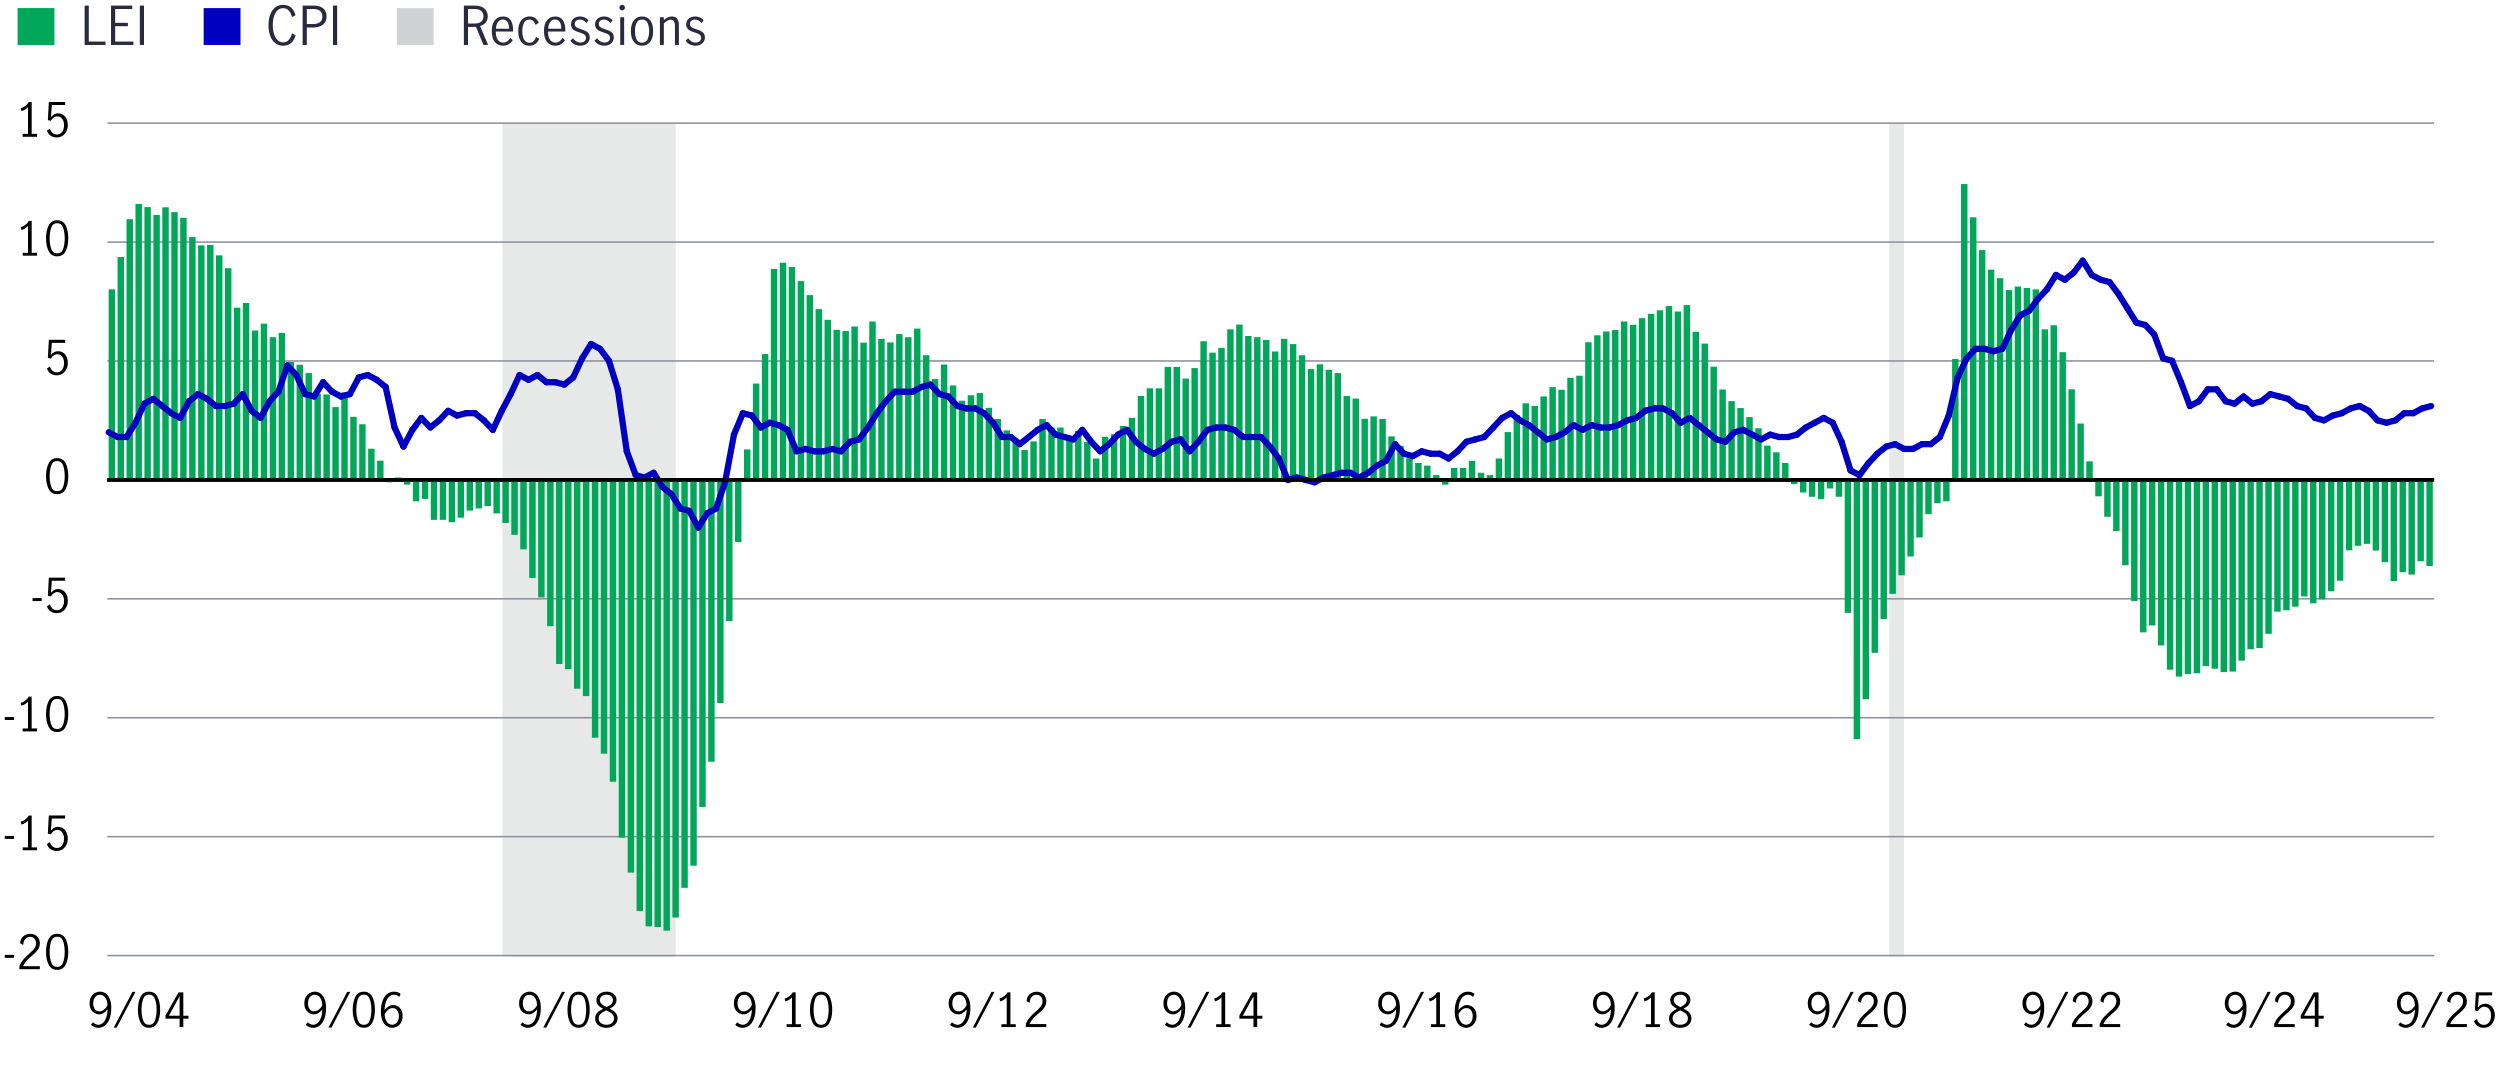 <?xml version="1.0" encoding="UTF-8"?><svg xmlns="http://www.w3.org/2000/svg" viewBox="0 0 800 345.69"><defs><style>.cls-1,.cls-2,.cls-3,.cls-4{fill:none;}.cls-2{stroke:#8e90a2;stroke-width:.5px;}.cls-2,.cls-3,.cls-4{stroke-miterlimit:10;}.cls-5{fill:#00a758;}.cls-6{fill:#0000c1;}.cls-3{stroke:#000;}.cls-7,.cls-8{fill:#d0d2d3;}.cls-4{stroke:#0000c1;stroke-linecap:round;stroke-width:2px;}.cls-9{fill:#282b3e;}.cls-8{opacity:.5;}</style></defs><g id="Recessions_and_axis_labels_copy"><path class="cls-5" d="M17.43,14.39H5.63V2.59h11.79v11.79Z"/><path class="cls-9" d="M27.08,1.79h1.33v11.51h5.35v1.09h-6.68V1.79Z"/><path class="cls-9" d="M35.53,1.79h6.8v1.09h-5.47v4.42h4.08v1.09h-4.08v4.91h5.83v1.09h-7.16V1.79Z"/><path class="cls-9" d="M44.75,1.79h1.33v12.6h-1.33V1.79Z"/><path class="cls-6" d="M76.96,14.39h-11.79V2.59h11.79v11.79Z"/><path class="cls-9" d="M88.14,13.84c-.71-.53-1.26-1.29-1.64-2.28-.39-.99-.58-2.14-.58-3.47s.19-2.52.57-3.5.92-1.74,1.62-2.26c.7-.52,1.54-.78,2.5-.78,1.02,0,1.87.3,2.55.89.68.59,1.15,1.4,1.41,2.42l-1.16.61c-.18-.84-.5-1.52-.97-2.06-.46-.53-1.08-.8-1.84-.8-.66,0-1.24.21-1.73.65s-.89,1.06-1.16,1.88c-.28.82-.42,1.8-.42,2.95,0,1.08.14,2.03.42,2.86.28.83.67,1.47,1.17,1.93.5.46,1.08.69,1.73.69.75,0,1.36-.28,1.83-.84.47-.56.8-1.25.99-2.07l1.17.65c-.26,1.01-.73,1.82-1.42,2.42s-1.54.91-2.58.91c-.94,0-1.77-.27-2.47-.8Z"/><path class="cls-9" d="M100.43,1.79c1.25,0,2.24.29,2.97.88.73.59,1.1,1.46,1.1,2.6s-.38,1.99-1.16,2.61c-.77.62-1.86.93-3.26.93h-1.9v5.58h-1.33V1.79h3.59ZM102.36,7.13c.53-.39.79-1,.79-1.84s-.25-1.44-.76-1.83c-.51-.39-1.26-.59-2.26-.59h-1.95v4.83h1.85c1.03,0,1.81-.19,2.34-.58Z"/><path class="cls-9" d="M106.56,1.79h1.33v12.6h-1.33V1.79Z"/><path class="cls-7" d="M138.78,14.39h-11.79V2.59h11.79v11.79Z"/><path class="cls-9" d="M154.71,14.39l-2.41-5.8c-.1.01-.27.02-.51.02h-2.02v5.78h-1.33V1.79h3.42c1.37,0,2.42.31,3.14.93.72.62,1.08,1.47,1.08,2.53,0,.73-.21,1.36-.64,1.91-.42.55-1.03.94-1.81,1.18l2.57,6.04h-1.48ZM151.8,7.52c1,0,1.73-.2,2.2-.61.47-.41.71-.96.71-1.67,0-.75-.24-1.33-.72-1.74-.48-.41-1.2-.62-2.15-.62h-2.07v4.64h2.04Z"/><path class="cls-9" d="M158.33,13.42c-.65-.8-.97-1.97-.97-3.5s.33-2.63.98-3.43c.65-.8,1.54-1.21,2.66-1.21s1.88.4,2.41,1.2c.53.8.79,1.87.79,3.2,0,.18,0,.32-.02.42h-5.52c-.01,1.2.21,2.09.65,2.67.45.58,1.05.87,1.79.87.44,0,.86-.14,1.25-.43s.71-.65.96-1.1l.78.73c-.33.53-.76.96-1.29,1.29-.53.33-1.15.49-1.85.49-1.1,0-1.97-.4-2.62-1.21ZM162.43,7.09c-.33-.57-.84-.85-1.55-.85-.46,0-.86.14-1.19.43-.33.29-.57.66-.73,1.11s-.24.92-.25,1.41h4.2c.01-.84-.15-1.54-.48-2.11Z"/><path class="cls-9" d="M166.83,13.43c-.67-.8-1-1.97-1-3.48,0-1,.15-1.85.46-2.55.31-.7.73-1.23,1.28-1.59.55-.36,1.19-.54,1.91-.54s1.34.18,1.8.53c.46.35.84.85,1.12,1.5l-1.02.65c-.17-.49-.41-.89-.73-1.21-.32-.32-.73-.48-1.22-.48-.84,0-1.43.37-1.78,1.1-.35.74-.52,1.6-.52,2.6,0,1.08.18,1.97.54,2.67.36.7.96,1.05,1.8,1.05.53,0,.96-.17,1.28-.52s.59-.8.79-1.35l1.04.61c-.28.67-.7,1.21-1.25,1.61-.55.41-1.17.61-1.86.61-1.1,0-1.98-.4-2.65-1.21Z"/><path class="cls-9" d="M175.04,13.42c-.65-.8-.97-1.97-.97-3.5s.33-2.63.98-3.43c.65-.8,1.54-1.21,2.66-1.21s1.88.4,2.41,1.2c.53.8.79,1.87.79,3.2,0,.18,0,.32-.02.42h-5.52c-.01,1.2.21,2.09.65,2.67.45.58,1.05.87,1.79.87.44,0,.86-.14,1.25-.43s.71-.65.96-1.1l.78.73c-.33.53-.76.96-1.29,1.29-.53.33-1.15.49-1.85.49-1.1,0-1.97-.4-2.62-1.21ZM179.14,7.09c-.33-.57-.84-.85-1.55-.85-.46,0-.86.14-1.19.43-.33.29-.57.66-.73,1.11s-.24.92-.25,1.41h4.2c.01-.84-.15-1.54-.48-2.11Z"/><path class="cls-9" d="M183.9,14.23c-.53-.27-.99-.67-1.36-1.2l.82-.82c.27.42.61.76,1.02,1.02s.86.39,1.34.39.94-.13,1.28-.4c.34-.27.52-.64.52-1.11,0-.33-.09-.6-.28-.82-.19-.22-.42-.39-.7-.51-.28-.12-.66-.26-1.13-.41-.58-.18-1.05-.36-1.4-.53-.36-.17-.66-.42-.91-.75-.25-.33-.37-.76-.37-1.29,0-.78.27-1.4.82-1.85s1.23-.68,2.06-.68c.54,0,1.05.11,1.52.32.47.22.86.52,1.18.92l-.66.87c-.61-.75-1.3-1.12-2.07-1.12-.48,0-.87.12-1.19.37s-.48.59-.48,1.04c0,.33.09.6.28.81.19.21.42.38.7.5.28.12.65.26,1.13.41.59.19,1.06.37,1.42.54.36.17.66.42.91.75.25.33.37.76.37,1.29,0,.8-.29,1.45-.86,1.93s-1.3.72-2.18.72c-.65,0-1.24-.13-1.77-.4Z"/><path class="cls-9" d="M191.6,14.23c-.53-.27-.99-.67-1.36-1.2l.82-.82c.27.42.61.76,1.02,1.02s.86.39,1.34.39.94-.13,1.28-.4c.34-.27.52-.64.52-1.11,0-.33-.09-.6-.28-.82-.19-.22-.42-.39-.7-.51-.28-.12-.66-.26-1.13-.41-.58-.18-1.05-.36-1.4-.53-.36-.17-.66-.42-.91-.75-.25-.33-.37-.76-.37-1.29,0-.78.27-1.4.82-1.85s1.23-.68,2.06-.68c.54,0,1.05.11,1.52.32.47.22.86.52,1.18.92l-.66.87c-.61-.75-1.3-1.12-2.07-1.12-.48,0-.87.12-1.19.37s-.48.59-.48,1.04c0,.33.09.6.28.81.19.21.42.38.7.5.28.12.65.26,1.13.41.59.19,1.06.37,1.42.54.36.17.66.42.91.75.25.33.37.76.37,1.29,0,.8-.29,1.45-.86,1.93s-1.3.72-2.18.72c-.65,0-1.24-.13-1.77-.4Z"/><path class="cls-9" d="M198.46,3.06c-.18-.18-.26-.39-.26-.63s.09-.46.26-.64c.18-.17.38-.26.62-.26s.45.09.63.26c.18.18.27.39.27.64s-.09.45-.27.63c-.18.18-.39.27-.63.27s-.44-.09-.62-.27ZM198.47,5.51h1.26v8.87h-1.26V5.51Z"/><path class="cls-9" d="M202.86,13.42c-.65-.8-.98-1.96-.98-3.47s.33-2.66.98-3.47c.65-.8,1.52-1.21,2.59-1.21s1.95.4,2.59,1.21.96,1.96.96,3.47-.32,2.66-.96,3.47-1.5,1.21-2.59,1.21-1.94-.4-2.59-1.21ZM207.23,12.55c.33-.74.5-1.6.5-2.6s-.17-1.86-.5-2.6c-.33-.74-.93-1.1-1.78-1.1s-1.45.37-1.78,1.1c-.32.73-.48,1.6-.48,2.61s.16,1.88.48,2.61c.32.73.92,1.1,1.78,1.1s1.44-.37,1.78-1.1Z"/><path class="cls-9" d="M212.42,5.51v.93c.4-.35.8-.63,1.22-.85.41-.21.87-.32,1.37-.32.66,0,1.19.21,1.61.64.41.42.62,1.14.62,2.13v6.34h-1.26v-6.31c0-.46-.11-.88-.33-1.24s-.56-.54-1.01-.54c-.63,0-1.37.4-2.21,1.21v6.88h-1.26V5.51h1.26Z"/><path class="cls-9" d="M220.75,14.23c-.53-.27-.99-.67-1.36-1.2l.82-.82c.27.42.61.76,1.02,1.02s.86.39,1.34.39.94-.13,1.28-.4c.34-.27.52-.64.52-1.11,0-.33-.09-.6-.28-.82-.19-.22-.42-.39-.7-.51-.28-.12-.66-.26-1.13-.41-.58-.18-1.05-.36-1.4-.53-.36-.17-.66-.42-.91-.75-.25-.33-.37-.76-.37-1.29,0-.78.27-1.4.82-1.85s1.23-.68,2.06-.68c.54,0,1.05.11,1.52.32.47.22.86.52,1.18.92l-.66.87c-.61-.75-1.3-1.12-2.07-1.12-.48,0-.87.12-1.19.37s-.48.59-.48,1.04c0,.33.09.6.28.81.19.21.42.38.7.5.28.12.65.26,1.13.41.59.19,1.06.37,1.42.54.36.17.66.42.91.75.25.33.37.76.37,1.29,0,.8-.29,1.45-.86,1.93s-1.3.72-2.18.72c-.65,0-1.24-.13-1.77-.4Z"/></g><g id="_2Q25"><rect class="cls-8" x="160.77" y="39.36" width="55.47" height="266.87"/><rect class="cls-8" x="604.58" y="39.38" width="4.72" height="266.86"/><line class="cls-3" x1="34.36" y1="153.57" x2="778.9" y2="153.57"/><path d="M1.53,305.56h2.94v.95H1.53v-.95Z"/><path d="M7.42,307.09c.5-.57,1.13-1.2,1.9-1.89.51-.45.91-.83,1.2-1.12s.53-.63.72-.99c.19-.36.29-.75.29-1.17,0-.6-.17-1.1-.52-1.51-.35-.41-.82-.62-1.4-.62-.44,0-.83.12-1.16.37s-.59.56-.77.96c-.17.39-.25.82-.23,1.27l-1-.53c0-.56.12-1.07.41-1.53s.67-.83,1.16-1.09c.5-.27,1.05-.41,1.66-.41s1.18.13,1.64.4c.46.27.82.63,1.06,1.09s.37.97.37,1.54-.11,1.07-.34,1.52c-.23.46-.51.86-.85,1.21-.34.36-.81.78-1.4,1.28-.71.61-1.29,1.16-1.72,1.64-.44.49-.79,1.04-1.07,1.67h5.38v.96h-6.55v-1.02c.33-.79.74-1.47,1.24-2.04Z"/><path d="M15.58,308.71c-.57-1.1-.85-2.46-.85-4.09s.28-3.02.83-4.13c.55-1.11,1.46-1.67,2.73-1.67s2.19.56,2.74,1.67c.54,1.12.82,2.49.82,4.13s-.28,3-.85,4.09c-.57,1.1-1.47,1.65-2.71,1.65s-2.14-.55-2.71-1.65ZM20.2,307.95c.33-.96.5-2.08.5-3.34s-.16-2.39-.49-3.38c-.33-.98-.97-1.47-1.93-1.47s-1.59.49-1.91,1.47c-.33.98-.49,2.11-.49,3.38s.17,2.37.5,3.34.96,1.45,1.91,1.45,1.59-.48,1.92-1.45Z"/><path d="M1.53,267.5h2.94v.95H1.53v-.95Z"/><path d="M8.95,271.16v-8.58c-.47.56-1.16,1-2.07,1.3l-.27-.9c.56-.18,1.07-.44,1.53-.79s.82-.75,1.07-1.22h.92v10.19h1.71v.93h-4.59v-.93h1.71Z"/><path d="M16.18,271.75c-.55-.38-.94-.93-1.17-1.63l.96-.65c.15.58.42,1.04.82,1.38.4.34.86.51,1.39.51s.94-.14,1.29-.42c.35-.28.61-.65.77-1.1.17-.45.25-.93.25-1.44,0-.58-.09-1.08-.28-1.52-.19-.43-.45-.76-.77-.98-.33-.22-.69-.34-1.09-.34-.44,0-.84.13-1.21.4-.37.27-.67.61-.88,1.02l-.95-.22.31-5.81h5.22v.98h-4.26l-.3,3.87c.65-.8,1.42-1.2,2.29-1.2.66,0,1.23.17,1.7.52.47.34.83.8,1.07,1.36.24.57.36,1.17.36,1.81,0,.72-.14,1.39-.43,2s-.71,1.1-1.25,1.47-1.17.55-1.89.55-1.39-.19-1.94-.58Z"/><path d="M1.53,229.45h2.94v.95H1.53v-.95Z"/><path d="M8.95,233.11v-8.58c-.47.56-1.16,1-2.07,1.3l-.27-.9c.56-.18,1.07-.44,1.53-.79s.82-.75,1.07-1.22h.92v10.19h1.71v.93h-4.59v-.93h1.71Z"/><path d="M15.58,232.6c-.57-1.1-.85-2.46-.85-4.09s.28-3.02.83-4.13c.55-1.11,1.46-1.67,2.73-1.67s2.19.56,2.74,1.67c.54,1.12.82,2.49.82,4.13s-.28,3-.85,4.09c-.57,1.1-1.47,1.65-2.71,1.65s-2.14-.55-2.71-1.65ZM20.2,231.84c.33-.96.5-2.08.5-3.34s-.16-2.39-.49-3.38c-.33-.98-.97-1.47-1.93-1.47s-1.59.49-1.91,1.47c-.33.98-.49,2.11-.49,3.38s.17,2.37.5,3.34.96,1.45,1.91,1.45,1.59-.48,1.92-1.45Z"/><path d="M10.41,191.39h2.94v.95h-2.94v-.95Z"/><path d="M16.19,195.65c-.55-.38-.94-.93-1.17-1.63l.96-.65c.15.58.42,1.04.82,1.38.4.34.86.51,1.39.51s.94-.14,1.29-.42c.35-.28.61-.65.77-1.1.17-.45.25-.93.25-1.44,0-.58-.09-1.08-.28-1.52-.19-.43-.45-.76-.77-.98-.33-.22-.69-.34-1.09-.34-.44,0-.84.13-1.21.4-.37.27-.67.61-.88,1.02l-.95-.22.31-5.81h5.22v.98h-4.26l-.3,3.87c.65-.8,1.42-1.2,2.29-1.2.66,0,1.23.17,1.7.52.47.34.83.8,1.07,1.36.24.57.36,1.17.36,1.81,0,.72-.14,1.39-.43,2s-.71,1.1-1.25,1.47-1.17.55-1.89.55-1.39-.19-1.94-.58Z"/><path d="M15.58,156.49c-.57-1.1-.85-2.46-.85-4.09s.28-3.02.83-4.13c.55-1.11,1.46-1.67,2.73-1.67s2.19.56,2.74,1.67c.54,1.12.82,2.49.82,4.13s-.28,3-.85,4.09c-.57,1.1-1.47,1.65-2.71,1.65s-2.14-.55-2.71-1.65ZM20.21,155.73c.33-.96.5-2.08.5-3.34s-.16-2.39-.49-3.38c-.33-.98-.97-1.47-1.93-1.47s-1.59.49-1.91,1.47c-.33.98-.49,2.11-.49,3.38s.17,2.37.5,3.34.96,1.45,1.91,1.45,1.59-.48,1.92-1.45Z"/><path d="M16.19,119.54c-.55-.38-.94-.93-1.17-1.63l.96-.65c.15.58.42,1.04.82,1.38.4.34.86.51,1.39.51s.94-.14,1.29-.42c.35-.28.61-.65.77-1.1.17-.45.25-.93.25-1.44,0-.58-.09-1.08-.28-1.52-.19-.43-.45-.76-.77-.98-.33-.22-.69-.34-1.09-.34-.44,0-.84.13-1.21.4-.37.27-.67.61-.88,1.02l-.95-.22.31-5.81h5.22v.98h-4.26l-.3,3.87c.65-.8,1.42-1.2,2.29-1.2.66,0,1.23.17,1.7.52.47.34.83.8,1.07,1.36.24.57.36,1.17.36,1.81,0,.72-.14,1.39-.43,2s-.71,1.1-1.25,1.47-1.17.55-1.89.55-1.39-.19-1.94-.58Z"/><path d="M8.96,80.89v-8.58c-.47.56-1.16,1-2.07,1.3l-.27-.9c.56-.18,1.07-.44,1.53-.79s.82-.75,1.07-1.22h.92v10.19h1.71v.93h-4.59v-.93h1.71Z"/><path d="M15.58,80.38c-.57-1.1-.85-2.46-.85-4.09s.28-3.02.83-4.13c.55-1.11,1.46-1.67,2.73-1.67s2.19.56,2.74,1.67c.54,1.12.82,2.49.82,4.13s-.28,3-.85,4.09c-.57,1.1-1.47,1.65-2.71,1.65s-2.14-.55-2.71-1.65ZM20.21,79.62c.33-.96.5-2.08.5-3.34s-.16-2.39-.49-3.38c-.33-.98-.97-1.47-1.93-1.47s-1.59.49-1.91,1.47c-.33.98-.49,2.11-.49,3.38s.17,2.37.5,3.34.96,1.45,1.91,1.45,1.59-.48,1.92-1.45Z"/><path d="M8.96,42.84v-8.58c-.47.56-1.16,1-2.07,1.3l-.27-.9c.56-.18,1.07-.44,1.53-.79s.82-.75,1.07-1.22h.92v10.19h1.71v.93h-4.59v-.93h1.71Z"/><path d="M16.19,43.43c-.55-.38-.94-.93-1.17-1.63l.96-.65c.15.58.42,1.04.82,1.38.4.34.86.51,1.39.51s.94-.14,1.29-.42c.35-.28.61-.65.77-1.1.17-.45.25-.93.25-1.44,0-.58-.09-1.08-.28-1.52-.19-.43-.45-.76-.77-.98-.33-.22-.69-.34-1.09-.34-.44,0-.84.13-1.21.4-.37.27-.67.61-.88,1.02l-.95-.22.31-5.81h5.22v.98h-4.26l-.3,3.87c.65-.8,1.42-1.2,2.29-1.2.66,0,1.23.17,1.7.52.47.34.83.8,1.07,1.36.24.57.36,1.17.36,1.81,0,.72-.14,1.39-.43,2s-.71,1.1-1.25,1.47-1.17.55-1.89.55-1.39-.19-1.94-.58Z"/><line class="cls-2" x1="34.36" y1="305.78" x2="778.9" y2="305.78"/><line class="cls-2" x1="34.36" y1="267.73" x2="778.9" y2="267.73"/><line class="cls-2" x1="34.36" y1="229.67" x2="778.9" y2="229.67"/><line class="cls-2" x1="34.36" y1="191.62" x2="778.9" y2="191.62"/><line class="cls-3" x1="34.36" y1="153.57" x2="778.9" y2="153.57"/><line class="cls-2" x1="34.36" y1="115.51" x2="778.9" y2="115.51"/><line class="cls-2" x1="34.36" y1="77.46" x2="778.9" y2="77.46"/><line class="cls-2" x1="34.36" y1="39.4" x2="778.9" y2="39.4"/><rect class="cls-5" x="34.76" y="92.6" width="2.06" height="60.96"/><rect class="cls-5" x="37.62" y="82.25" width="2.06" height="71.31"/><rect class="cls-5" x="40.49" y="70.15" width="2.06" height="83.41"/><rect class="cls-5" x="43.35" y="65.28" width="2.06" height="88.29"/><rect class="cls-5" x="46.21" y="66.27" width="2.06" height="87.3"/><rect class="cls-5" x="49.08" y="68.78" width="2.06" height="84.78"/><rect class="cls-5" x="51.94" y="66.34" width="2.06" height="87.22"/><rect class="cls-5" x="54.81" y="67.87" width="2.06" height="85.7"/><rect class="cls-5" x="57.67" y="69.69" width="2.06" height="83.87"/><rect class="cls-5" x="60.53" y="75.86" width="2.06" height="77.71"/><rect class="cls-5" x="63.4" y="78.52" width="2.06" height="75.04"/><rect class="cls-5" x="66.26" y="78.37" width="2.06" height="75.2"/><rect class="cls-5" x="69.12" y="81.72" width="2.06" height="71.85"/><rect class="cls-5" x="71.99" y="85.83" width="2.06" height="67.74"/><rect class="cls-5" x="74.85" y="98.46" width="2.06" height="55.1"/><rect class="cls-5" x="77.71" y="96.94" width="2.06" height="56.62"/><rect class="cls-5" x="80.58" y="105.77" width="2.06" height="47.8"/><rect class="cls-5" x="83.44" y="103.56" width="2.06" height="50"/><rect class="cls-5" x="86.31" y="107.9" width="2.06" height="45.67"/><rect class="cls-5" x="89.17" y="106.53" width="2.06" height="47.04"/><rect class="cls-5" x="92.03" y="115.82" width="2.06" height="37.75"/><rect class="cls-5" x="94.9" y="116.73" width="2.06" height="36.84"/><rect class="cls-5" x="97.76" y="119.39" width="2.06" height="34.17"/><rect class="cls-5" x="100.62" y="126.01" width="2.06" height="27.55"/><rect class="cls-5" x="103.49" y="126.24" width="2.06" height="27.32"/><rect class="cls-5" x="106.35" y="130.28" width="2.06" height="23.29"/><rect class="cls-5" x="109.21" y="125.56" width="2.06" height="28.01"/><rect class="cls-5" x="112.08" y="133.4" width="2.06" height="20.17"/><rect class="cls-5" x="114.94" y="135.76" width="2.06" height="17.81"/><rect class="cls-5" x="117.81" y="143.59" width="2.06" height="9.97"/><rect class="cls-5" x="120.67" y="147.4" width="2.06" height="6.16"/><rect class="cls-5" x="123.53" y="153.57" width="2.06" height=".76"/><rect class="cls-5" x="126.4" y="152.8" width="2.06" height=".76"/><rect class="cls-5" x="129.26" y="153.57" width="2.06" height="1.52"/><rect class="cls-5" x="132.12" y="153.57" width="2.06" height="6.85"/><rect class="cls-5" x="134.99" y="153.57" width="2.06" height="6.09"/><rect class="cls-5" x="137.85" y="153.57" width="2.06" height="12.79"/><rect class="cls-5" x="140.71" y="153.57" width="2.06" height="12.79"/><rect class="cls-5" x="143.58" y="153.57" width="2.06" height="13.55"/><rect class="cls-5" x="146.44" y="153.57" width="2.06" height="12.1"/><rect class="cls-5" x="149.31" y="153.57" width="2.06" height="9.82"/><rect class="cls-5" x="152.17" y="153.57" width="2.06" height="9.13"/><rect class="cls-5" x="155.03" y="153.57" width="2.06" height="8.37"/><rect class="cls-5" x="157.9" y="153.57" width="2.06" height="10.73"/><rect class="cls-5" x="160.76" y="153.57" width="2.06" height="13.78"/><rect class="cls-5" x="163.62" y="153.57" width="2.06" height="17.58"/><rect class="cls-5" x="166.49" y="153.57" width="2.06" height="22.22"/><rect class="cls-5" x="169.35" y="153.57" width="2.06" height="31.36"/><rect class="cls-5" x="172.21" y="153.57" width="2.06" height="37.6"/><rect class="cls-5" x="175.08" y="153.57" width="2.06" height="46.81"/><rect class="cls-5" x="177.94" y="153.57" width="2.06" height="58.91"/><rect class="cls-5" x="180.81" y="153.57" width="2.06" height="60.58"/><rect class="cls-5" x="183.67" y="153.57" width="2.06" height="66.82"/><rect class="cls-5" x="186.53" y="153.57" width="2.06" height="69.18"/><rect class="cls-5" x="189.4" y="153.57" width="2.06" height="82.5"/><rect class="cls-5" x="192.26" y="153.57" width="2.06" height="87.6"/><rect class="cls-5" x="195.12" y="153.57" width="2.06" height="96.58"/><rect class="cls-5" x="197.99" y="153.57" width="2.06" height="114.47"/><rect class="cls-5" x="200.85" y="153.57" width="2.06" height="125.66"/><rect class="cls-5" x="203.71" y="153.57" width="2.06" height="137.98"/><rect class="cls-5" x="206.58" y="153.57" width="2.06" height="142.86"/><rect class="cls-5" x="209.44" y="153.57" width="2.06" height="143.08"/><rect class="cls-5" x="212.31" y="153.57" width="2.06" height="144.23"/><rect class="cls-5" x="215.17" y="153.57" width="2.06" height="140.04"/><rect class="cls-5" x="218.03" y="153.57" width="2.06" height="130.53"/><rect class="cls-5" x="220.9" y="153.57" width="2.06" height="123.45"/><rect class="cls-5" x="223.76" y="153.57" width="2.06" height="104.65"/><rect class="cls-5" x="226.62" y="153.57" width="2.06" height="90.19"/><rect class="cls-5" x="229.49" y="153.57" width="2.06" height="71.39"/><rect class="cls-5" x="232.35" y="153.57" width="2.06" height="45.21"/><rect class="cls-5" x="235.21" y="153.57" width="2.06" height="19.86"/><rect class="cls-5" x="238.08" y="143.82" width="2.06" height="9.74"/><rect class="cls-5" x="240.94" y="122.74" width="2.06" height="30.82"/><rect class="cls-5" x="243.81" y="113.3" width="2.06" height="40.26"/><rect class="cls-5" x="246.67" y="86.06" width="2.06" height="67.51"/><rect class="cls-5" x="249.53" y="84.08" width="2.06" height="69.49"/><rect class="cls-5" x="252.4" y="85.45" width="2.06" height="68.12"/><rect class="cls-5" x="255.26" y="89.94" width="2.06" height="63.63"/><rect class="cls-5" x="258.12" y="94.43" width="2.06" height="59.14"/><rect class="cls-5" x="260.99" y="98.92" width="2.06" height="54.65"/><rect class="cls-5" x="263.85" y="102.34" width="2.06" height="51.22"/><rect class="cls-5" x="266.71" y="105.54" width="2.06" height="48.02"/><rect class="cls-5" x="269.58" y="105.92" width="2.06" height="47.64"/><rect class="cls-5" x="272.44" y="104.48" width="2.06" height="49.09"/><rect class="cls-5" x="275.31" y="109.65" width="2.06" height="43.91"/><rect class="cls-5" x="278.17" y="102.88" width="2.06" height="50.69"/><rect class="cls-5" x="281.03" y="108.43" width="2.06" height="45.13"/><rect class="cls-5" x="283.9" y="109.57" width="2.06" height="43.99"/><rect class="cls-5" x="286.76" y="106.91" width="2.06" height="46.65"/><rect class="cls-5" x="289.62" y="107.9" width="2.06" height="45.67"/><rect class="cls-5" x="292.49" y="105.16" width="2.06" height="48.41"/><rect class="cls-5" x="295.35" y="113.68" width="2.06" height="39.88"/><rect class="cls-5" x="298.21" y="121.3" width="2.06" height="32.27"/><rect class="cls-5" x="301.08" y="116.65" width="2.06" height="36.91"/><rect class="cls-5" x="303.94" y="123.35" width="2.06" height="30.22"/><rect class="cls-5" x="306.81" y="128.22" width="2.06" height="25.34"/><rect class="cls-5" x="309.67" y="126.47" width="2.06" height="27.09"/><rect class="cls-5" x="312.53" y="125.79" width="2.06" height="27.78"/><rect class="cls-5" x="315.4" y="130.5" width="2.06" height="23.06"/><rect class="cls-5" x="318.26" y="134.08" width="2.06" height="19.48"/><rect class="cls-5" x="321.12" y="137.73" width="2.06" height="15.83"/><rect class="cls-5" x="323.99" y="140.4" width="2.06" height="13.17"/><rect class="cls-5" x="326.85" y="143.98" width="2.06" height="9.59"/><rect class="cls-5" x="329.71" y="141.24" width="2.06" height="12.33"/><rect class="cls-5" x="332.58" y="134.08" width="2.06" height="19.48"/><rect class="cls-5" x="335.44" y="136.82" width="2.06" height="16.74"/><rect class="cls-5" x="338.31" y="136.82" width="2.06" height="16.74"/><rect class="cls-5" x="341.17" y="140.47" width="2.06" height="13.09"/><rect class="cls-5" x="344.03" y="137.89" width="2.06" height="15.68"/><rect class="cls-5" x="346.9" y="141.46" width="2.06" height="12.1"/><rect class="cls-5" x="349.76" y="146.72" width="2.06" height="6.85"/><rect class="cls-5" x="352.62" y="139.79" width="2.06" height="13.78"/><rect class="cls-5" x="355.49" y="138.95" width="2.06" height="14.61"/><rect class="cls-5" x="358.35" y="136.29" width="2.06" height="17.28"/><rect class="cls-5" x="361.21" y="133.7" width="2.06" height="19.86"/><rect class="cls-5" x="364.08" y="126.7" width="2.06" height="26.87"/><rect class="cls-5" x="366.94" y="124.26" width="2.06" height="29.3"/><rect class="cls-5" x="369.81" y="124.26" width="2.06" height="29.3"/><rect class="cls-5" x="372.67" y="117.41" width="2.06" height="36.15"/><rect class="cls-5" x="375.53" y="117.41" width="2.06" height="36.15"/><rect class="cls-5" x="378.4" y="121.14" width="2.06" height="32.42"/><rect class="cls-5" x="381.26" y="117.79" width="2.06" height="35.77"/><rect class="cls-5" x="384.12" y="109.19" width="2.06" height="44.37"/><rect class="cls-5" x="386.99" y="112.85" width="2.06" height="40.72"/><rect class="cls-5" x="389.85" y="111.32" width="2.06" height="42.24"/><rect class="cls-5" x="392.71" y="105.39" width="2.06" height="48.18"/><rect class="cls-5" x="395.58" y="103.87" width="2.06" height="49.7"/><rect class="cls-5" x="398.44" y="107.52" width="2.06" height="46.05"/><rect class="cls-5" x="401.31" y="107.9" width="2.06" height="45.67"/><rect class="cls-5" x="404.17" y="108.81" width="2.06" height="44.75"/><rect class="cls-5" x="407.03" y="112.47" width="2.06" height="41.1"/><rect class="cls-5" x="409.9" y="108.43" width="2.06" height="45.13"/><rect class="cls-5" x="412.76" y="110.11" width="2.06" height="43.46"/><rect class="cls-5" x="415.62" y="113.68" width="2.06" height="39.88"/><rect class="cls-5" x="418.49" y="118.1" width="2.06" height="35.47"/><rect class="cls-5" x="421.35" y="116.58" width="2.06" height="36.99"/><rect class="cls-5" x="424.21" y="118.33" width="2.06" height="35.24"/><rect class="cls-5" x="427.08" y="119.39" width="2.06" height="34.17"/><rect class="cls-5" x="429.94" y="126.7" width="2.06" height="26.87"/><rect class="cls-5" x="432.81" y="127.54" width="2.06" height="26.03"/><rect class="cls-5" x="435.67" y="134.01" width="2.06" height="19.56"/><rect class="cls-5" x="438.53" y="133.24" width="2.06" height="20.32"/><rect class="cls-5" x="441.4" y="134.08" width="2.06" height="19.48"/><rect class="cls-5" x="444.26" y="139.64" width="2.06" height="13.93"/><rect class="cls-5" x="447.12" y="142.68" width="2.06" height="10.88"/><rect class="cls-5" x="449.99" y="146.64" width="2.06" height="6.93"/><rect class="cls-5" x="452.85" y="148.16" width="2.06" height="5.4"/><rect class="cls-5" x="455.71" y="149" width="2.06" height="4.57"/><rect class="cls-5" x="458.58" y="152.04" width="2.06" height="1.52"/><rect class="cls-5" x="461.44" y="153.57" width="2.06" height="1.52"/><rect class="cls-5" x="464.31" y="149.76" width="2.06" height="3.81"/><rect class="cls-5" x="467.17" y="149.76" width="2.06" height="3.81"/><rect class="cls-5" x="470.03" y="147.48" width="2.06" height="6.09"/><rect class="cls-5" x="472.9" y="151.28" width="2.06" height="2.28"/><rect class="cls-5" x="475.76" y="152.04" width="2.06" height="1.52"/><rect class="cls-5" x="478.62" y="146.72" width="2.06" height="6.85"/><rect class="cls-5" x="481.49" y="138.27" width="2.06" height="15.3"/><rect class="cls-5" x="484.35" y="132.86" width="2.06" height="20.7"/><rect class="cls-5" x="487.21" y="129.06" width="2.06" height="24.51"/><rect class="cls-5" x="490.08" y="129.9" width="2.06" height="23.67"/><rect class="cls-5" x="492.94" y="126.85" width="2.06" height="26.71"/><rect class="cls-5" x="495.81" y="123.88" width="2.06" height="29.68"/><rect class="cls-5" x="498.67" y="124.72" width="2.06" height="28.85"/><rect class="cls-5" x="501.53" y="120.91" width="2.06" height="32.65"/><rect class="cls-5" x="504.4" y="120.23" width="2.06" height="33.34"/><rect class="cls-5" x="507.26" y="109.5" width="2.06" height="44.07"/><rect class="cls-5" x="510.12" y="107.29" width="2.06" height="46.27"/><rect class="cls-5" x="512.99" y="106.07" width="2.06" height="47.49"/><rect class="cls-5" x="515.85" y="105.62" width="2.06" height="47.95"/><rect class="cls-5" x="518.71" y="102.88" width="2.06" height="50.69"/><rect class="cls-5" x="521.58" y="103.94" width="2.06" height="49.62"/><rect class="cls-5" x="524.44" y="101.81" width="2.06" height="51.75"/><rect class="cls-5" x="527.31" y="100.44" width="2.06" height="53.12"/><rect class="cls-5" x="530.17" y="99.3" width="2.06" height="54.27"/><rect class="cls-5" x="533.03" y="97.93" width="2.06" height="55.64"/><rect class="cls-5" x="535.9" y="99.68" width="2.06" height="53.88"/><rect class="cls-5" x="538.76" y="97.63" width="2.06" height="55.94"/><rect class="cls-5" x="541.62" y="106.15" width="2.06" height="47.42"/><rect class="cls-5" x="544.49" y="109.95" width="2.06" height="43.61"/><rect class="cls-5" x="547.35" y="117.34" width="2.06" height="36.23"/><rect class="cls-5" x="550.21" y="124.64" width="2.06" height="28.92"/><rect class="cls-5" x="553.08" y="128.37" width="2.06" height="25.19"/><rect class="cls-5" x="555.94" y="130.58" width="2.06" height="22.98"/><rect class="cls-5" x="558.81" y="133.47" width="2.06" height="20.09"/><rect class="cls-5" x="561.67" y="137.05" width="2.06" height="16.52"/><rect class="cls-5" x="564.53" y="142.61" width="2.06" height="10.96"/><rect class="cls-5" x="567.4" y="144.74" width="2.06" height="8.83"/><rect class="cls-5" x="570.26" y="148.16" width="2.06" height="5.4"/><rect class="cls-5" x="573.12" y="153.57" width="2.06" height="1.37"/><rect class="cls-5" x="575.99" y="153.57" width="2.06" height="4.03"/><rect class="cls-5" x="578.85" y="153.57" width="2.06" height="5.4"/><rect class="cls-5" x="581.71" y="153.57" width="2.06" height="6.09"/><rect class="cls-5" x="584.58" y="153.57" width="2.06" height="2.74"/><rect class="cls-5" x="587.44" y="153.57" width="2.06" height="5.4"/><rect class="cls-5" x="590.31" y="153.57" width="2.06" height="42.54"/><rect class="cls-5" x="593.17" y="153.57" width="2.06" height="82.96"/><rect class="cls-5" x="596.03" y="153.57" width="2.06" height="70.17"/><rect class="cls-5" x="598.9" y="153.57" width="2.06" height="55.33"/><rect class="cls-5" x="601.76" y="153.57" width="2.06" height="44.52"/><rect class="cls-5" x="604.62" y="153.57" width="2.06" height="36.46"/><rect class="cls-5" x="607.49" y="153.57" width="2.06" height="30.52"/><rect class="cls-5" x="610.35" y="153.57" width="2.06" height="24.51"/><rect class="cls-5" x="613.21" y="153.57" width="2.06" height="18.42"/><rect class="cls-5" x="616.08" y="153.57" width="2.06" height="10.96"/><rect class="cls-5" x="618.94" y="153.57" width="2.06" height="7.46"/><rect class="cls-5" x="621.81" y="153.57" width="2.06" height="6.85"/><rect class="cls-5" x="624.67" y="114.9" width="2.06" height="38.66"/><rect class="cls-5" x="627.53" y="58.89" width="2.06" height="94.68"/><rect class="cls-5" x="630.4" y="69.54" width="2.06" height="84.02"/><rect class="cls-5" x="633.26" y="80.04" width="2.06" height="73.52"/><rect class="cls-5" x="636.12" y="86.29" width="2.06" height="67.28"/><rect class="cls-5" x="638.99" y="89.03" width="2.06" height="64.54"/><rect class="cls-5" x="641.85" y="92.83" width="2.06" height="60.73"/><rect class="cls-5" x="644.71" y="91.69" width="2.06" height="61.88"/><rect class="cls-5" x="647.58" y="92.15" width="2.06" height="61.42"/><rect class="cls-5" x="650.44" y="92.6" width="2.06" height="60.96"/><rect class="cls-5" x="653.31" y="105.39" width="2.06" height="48.18"/><rect class="cls-5" x="656.17" y="104.09" width="2.06" height="49.47"/><rect class="cls-5" x="659.03" y="112.69" width="2.06" height="40.87"/><rect class="cls-5" x="661.9" y="124.57" width="2.06" height="29"/><rect class="cls-5" x="664.76" y="135.53" width="2.06" height="18.04"/><rect class="cls-5" x="667.62" y="147.63" width="2.06" height="5.94"/><rect class="cls-5" x="670.49" y="153.57" width="2.06" height="5.25"/><rect class="cls-5" x="673.35" y="153.57" width="2.06" height="11.8"/><rect class="cls-5" x="676.21" y="153.57" width="2.06" height="16.36"/><rect class="cls-5" x="679.08" y="153.57" width="2.06" height="27.32"/><rect class="cls-5" x="681.94" y="153.57" width="2.06" height="38.74"/><rect class="cls-5" x="684.81" y="153.57" width="2.06" height="48.79"/><rect class="cls-5" x="687.67" y="153.57" width="2.06" height="46.58"/><rect class="cls-5" x="690.53" y="153.57" width="2.06" height="52.97"/><rect class="cls-5" x="693.4" y="153.57" width="2.06" height="60.73"/><rect class="cls-5" x="696.26" y="153.57" width="2.06" height="62.94"/><rect class="cls-5" x="699.12" y="153.57" width="2.06" height="62.1"/><rect class="cls-5" x="701.99" y="153.57" width="2.06" height="61.88"/><rect class="cls-5" x="704.85" y="153.57" width="2.06" height="59.59"/><rect class="cls-5" x="707.71" y="153.57" width="2.06" height="60.43"/><rect class="cls-5" x="710.58" y="153.57" width="2.06" height="61.5"/><rect class="cls-5" x="713.44" y="153.57" width="2.06" height="61.34"/><rect class="cls-5" x="716.31" y="153.57" width="2.06" height="57.84"/><rect class="cls-5" x="719.17" y="153.57" width="2.06" height="54.19"/><rect class="cls-5" x="722.03" y="153.57" width="2.06" height="53.81"/><rect class="cls-5" x="724.9" y="153.57" width="2.06" height="49.24"/><rect class="cls-5" x="727.76" y="153.57" width="2.06" height="42.16"/><rect class="cls-5" x="730.62" y="153.57" width="2.06" height="41.71"/><rect class="cls-5" x="733.49" y="153.57" width="2.06" height="40.57"/><rect class="cls-5" x="736.35" y="153.57" width="2.06" height="37.29"/><rect class="cls-5" x="739.21" y="153.57" width="2.06" height="39.5"/><rect class="cls-5" x="742.08" y="153.57" width="2.06" height="38.21"/><rect class="cls-5" x="744.94" y="153.57" width="2.06" height="35.62"/><rect class="cls-5" x="747.81" y="153.57" width="2.06" height="32.27"/><rect class="cls-5" x="750.67" y="153.57" width="2.06" height="22.53"/><rect class="cls-5" x="753.53" y="153.57" width="2.06" height="21.08"/><rect class="cls-5" x="756.4" y="153.57" width="2.06" height="20.47"/><rect class="cls-5" x="759.26" y="153.57" width="2.06" height="22.6"/><rect class="cls-5" x="762.12" y="153.57" width="2.06" height="26.33"/><rect class="cls-5" x="764.99" y="153.57" width="2.06" height="32.35"/><rect class="cls-5" x="767.85" y="153.57" width="2.06" height="29.53"/><rect class="cls-5" x="770.71" y="153.57" width="2.06" height="30.29"/><rect class="cls-5" x="773.58" y="153.57" width="2.06" height="26.03"/><rect class="cls-5" x="776.44" y="153.57" width="2.06" height="27.55"/><path d="M767.45,327.94l.65-.81c.57.53,1.15.79,1.74.79.47,0,.92-.16,1.34-.49s.79-.86,1.09-1.59c.3-.74.47-1.68.51-2.83-.39.49-.82.88-1.28,1.16s-.93.43-1.41.43c-.45,0-.91-.12-1.38-.36s-.87-.62-1.2-1.14c-.33-.52-.49-1.18-.49-1.98,0-.87.17-1.59.52-2.16.35-.57.78-.98,1.29-1.25.51-.26,1.01-.39,1.5-.39.65,0,1.25.18,1.8.55s1,.95,1.33,1.73c.34.78.51,1.76.51,2.94,0,1.37-.19,2.54-.56,3.5s-.87,1.68-1.5,2.15-1.33.71-2.1.71c-.86,0-1.65-.33-2.37-.98ZM771.65,323.09c.45-.36.82-.81,1.12-1.37-.03-.83-.17-1.5-.43-2.01s-.56-.87-.92-1.08c-.36-.21-.71-.31-1.06-.31-.37,0-.72.1-1.05.29s-.6.5-.8.93c-.21.43-.31.96-.31,1.6s.17,1.25.5,1.75c.33.5.81.74,1.43.74.56,0,1.06-.18,1.51-.54Z"/><path d="M780.74,317.39h.97l-6.01,11.45h-.96l6-11.45Z"/><path d="M784.07,325.61c.5-.57,1.13-1.2,1.9-1.89.51-.45.91-.83,1.2-1.12s.53-.63.72-.99c.19-.36.29-.75.29-1.17,0-.6-.17-1.1-.52-1.51-.35-.41-.82-.62-1.4-.62-.44,0-.83.12-1.16.37s-.59.56-.77.96c-.17.39-.25.82-.23,1.27l-1-.53c0-.56.12-1.07.41-1.53s.67-.83,1.16-1.09c.5-.27,1.05-.41,1.66-.41s1.18.13,1.64.4c.46.27.82.63,1.06,1.09s.37.97.37,1.54-.11,1.07-.34,1.52c-.23.46-.51.86-.85,1.21-.34.36-.81.78-1.4,1.28-.71.61-1.29,1.16-1.72,1.64-.44.49-.79,1.04-1.07,1.67h5.38v.96h-6.55v-1.02c.33-.79.74-1.47,1.24-2.04Z"/><path d="M792.83,328.34c-.55-.38-.94-.93-1.17-1.63l.96-.65c.15.58.42,1.04.82,1.38.4.34.86.51,1.39.51s.94-.14,1.29-.42c.35-.28.61-.65.77-1.1.17-.45.25-.93.25-1.44,0-.58-.09-1.08-.28-1.52-.19-.43-.45-.76-.77-.98-.33-.22-.69-.34-1.09-.34-.44,0-.84.13-1.21.4-.37.27-.67.61-.88,1.02l-.95-.22.31-5.81h5.22v.98h-4.26l-.3,3.87c.65-.8,1.42-1.2,2.29-1.2.66,0,1.23.17,1.7.52.47.34.83.8,1.07,1.36.24.57.36,1.17.36,1.81,0,.72-.14,1.39-.43,2s-.71,1.1-1.25,1.47-1.17.55-1.89.55-1.39-.19-1.94-.58Z"/><path d="M712.36,327.94l.65-.81c.57.53,1.15.79,1.74.79.47,0,.92-.16,1.34-.49s.79-.86,1.09-1.59c.3-.74.47-1.68.51-2.83-.39.49-.82.88-1.28,1.16s-.93.43-1.41.43c-.45,0-.91-.12-1.38-.36s-.87-.62-1.2-1.14c-.33-.52-.49-1.18-.49-1.98,0-.87.17-1.59.52-2.16.35-.57.78-.98,1.29-1.25.51-.26,1.01-.39,1.5-.39.65,0,1.25.18,1.8.55s1,.95,1.33,1.73c.34.78.51,1.76.51,2.94,0,1.37-.19,2.54-.56,3.5s-.87,1.68-1.5,2.15-1.33.71-2.1.71c-.86,0-1.65-.33-2.37-.98ZM716.55,323.09c.45-.36.82-.81,1.12-1.37-.03-.83-.17-1.5-.43-2.01s-.56-.87-.92-1.08c-.36-.21-.71-.31-1.06-.31-.37,0-.72.1-1.05.29s-.6.5-.8.93c-.21.43-.31.96-.31,1.6s.17,1.25.5,1.75c.33.5.81.74,1.43.74.56,0,1.06-.18,1.51-.54Z"/><path d="M725.65,317.39h.97l-6.01,11.45h-.96l6-11.45Z"/><path d="M728.97,325.61c.5-.57,1.13-1.2,1.9-1.89.51-.45.91-.83,1.2-1.12s.53-.63.72-.99c.19-.36.29-.75.29-1.17,0-.6-.17-1.1-.52-1.51-.35-.41-.82-.62-1.4-.62-.44,0-.83.12-1.16.37s-.59.56-.77.96c-.17.39-.25.82-.23,1.27l-1-.53c0-.56.12-1.07.41-1.53s.67-.83,1.16-1.09c.5-.27,1.05-.41,1.66-.41s1.18.13,1.64.4c.46.27.82.63,1.06,1.09s.37.97.37,1.54-.11,1.07-.34,1.52c-.23.46-.51.86-.85,1.21-.34.36-.81.78-1.4,1.28-.71.61-1.29,1.16-1.72,1.64-.44.49-.79,1.04-1.07,1.67h5.38v.96h-6.55v-1.02c.33-.79.74-1.47,1.24-2.04Z"/><path d="M740.74,325.97h-4.51v-1l4.16-7.41h1.54v7.47h1.65v.94h-1.65v2.7h-1.19v-2.7ZM740.74,325.03v-6.21h-.01l-3.41,6.21h3.42Z"/><path d="M647.63,327.94l.65-.81c.57.53,1.15.79,1.74.79.47,0,.92-.16,1.34-.49s.79-.86,1.09-1.59c.3-.74.47-1.68.51-2.83-.39.49-.82.88-1.28,1.16s-.93.43-1.41.43c-.45,0-.91-.12-1.38-.36s-.87-.62-1.2-1.14c-.33-.52-.49-1.18-.49-1.98,0-.87.17-1.59.52-2.16.35-.57.78-.98,1.29-1.25.51-.26,1.01-.39,1.5-.39.65,0,1.25.18,1.8.55s1,.95,1.33,1.73c.34.78.51,1.76.51,2.94,0,1.37-.19,2.54-.56,3.5s-.87,1.68-1.5,2.15-1.33.71-2.1.71c-.86,0-1.65-.33-2.37-.98ZM651.83,323.09c.45-.36.82-.81,1.12-1.37-.03-.83-.17-1.5-.43-2.01s-.56-.87-.92-1.08c-.36-.21-.71-.31-1.06-.31-.37,0-.72.1-1.05.29s-.6.5-.8.93c-.21.43-.31.96-.31,1.6s.17,1.25.5,1.75c.33.5.81.74,1.43.74.56,0,1.06-.18,1.51-.54Z"/><path d="M660.92,317.39h.97l-6.01,11.45h-.96l6-11.45Z"/><path d="M664.25,325.61c.5-.57,1.13-1.2,1.9-1.89.51-.45.91-.83,1.2-1.12s.53-.63.72-.99c.19-.36.29-.75.29-1.17,0-.6-.17-1.1-.52-1.51-.35-.41-.82-.62-1.4-.62-.44,0-.83.12-1.16.37s-.59.56-.77.96c-.17.39-.25.82-.23,1.27l-1-.53c0-.56.12-1.07.41-1.53s.67-.83,1.16-1.09c.5-.27,1.05-.41,1.66-.41s1.18.13,1.64.4c.46.27.82.63,1.06,1.09s.37.97.37,1.54-.11,1.07-.34,1.52c-.23.46-.51.86-.85,1.21-.34.36-.81.78-1.4,1.28-.71.61-1.29,1.16-1.72,1.64-.44.49-.79,1.04-1.07,1.67h5.38v.96h-6.55v-1.02c.33-.79.74-1.47,1.24-2.04Z"/><path d="M673.13,325.61c.5-.57,1.13-1.2,1.9-1.89.51-.45.91-.83,1.2-1.12s.53-.63.72-.99c.19-.36.29-.75.29-1.17,0-.6-.17-1.1-.52-1.51-.35-.41-.82-.62-1.4-.62-.44,0-.83.12-1.16.37s-.59.56-.77.96c-.17.39-.25.82-.23,1.27l-1-.53c0-.56.12-1.07.41-1.53s.67-.83,1.16-1.09c.5-.27,1.05-.41,1.66-.41s1.18.13,1.64.4c.46.27.82.63,1.06,1.09s.37.97.37,1.54-.11,1.07-.34,1.52c-.23.46-.51.86-.85,1.21-.34.36-.81.78-1.4,1.28-.71.61-1.29,1.16-1.72,1.64-.44.49-.79,1.04-1.07,1.67h5.38v.96h-6.55v-1.02c.33-.79.74-1.47,1.24-2.04Z"/><path d="M578.91,327.94l.65-.81c.57.53,1.15.79,1.74.79.47,0,.92-.16,1.34-.49s.79-.86,1.09-1.59c.3-.74.47-1.68.51-2.83-.39.49-.82.88-1.28,1.16s-.93.43-1.41.43c-.45,0-.91-.12-1.38-.36s-.87-.62-1.2-1.14c-.33-.52-.49-1.18-.49-1.98,0-.87.17-1.59.52-2.16.35-.57.78-.98,1.29-1.25.51-.26,1.01-.39,1.5-.39.65,0,1.25.18,1.8.55s1,.95,1.33,1.73c.34.78.51,1.76.51,2.94,0,1.37-.19,2.54-.56,3.5s-.87,1.68-1.5,2.15-1.33.71-2.1.71c-.86,0-1.65-.33-2.37-.98ZM583.1,323.09c.45-.36.82-.81,1.12-1.37-.03-.83-.17-1.5-.43-2.01s-.56-.87-.92-1.08c-.36-.21-.71-.31-1.06-.31-.37,0-.72.1-1.05.29s-.6.5-.8.93c-.21.43-.31.96-.31,1.6s.17,1.25.5,1.75c.33.5.81.74,1.43.74.56,0,1.06-.18,1.51-.54Z"/><path d="M592.2,317.39h.97l-6.01,11.45h-.96l6-11.45Z"/><path d="M595.52,325.61c.5-.57,1.13-1.2,1.9-1.89.51-.45.91-.83,1.2-1.12s.53-.63.72-.99c.19-.36.29-.75.29-1.17,0-.6-.17-1.1-.52-1.51-.35-.41-.82-.62-1.4-.62-.44,0-.83.12-1.16.37s-.59.56-.77.96c-.17.39-.25.82-.23,1.27l-1-.53c0-.56.12-1.07.41-1.53s.67-.83,1.16-1.09c.5-.27,1.05-.41,1.66-.41s1.18.13,1.64.4c.46.27.82.63,1.06,1.09s.37.97.37,1.54-.11,1.07-.34,1.52c-.23.46-.51.86-.85,1.21-.34.36-.81.78-1.4,1.28-.71.61-1.29,1.16-1.72,1.64-.44.49-.79,1.04-1.07,1.67h5.38v.96h-6.55v-1.02c.33-.79.74-1.47,1.24-2.04Z"/><path d="M603.68,327.23c-.57-1.1-.85-2.46-.85-4.09s.28-3.02.83-4.13c.55-1.11,1.46-1.67,2.73-1.67s2.19.56,2.74,1.67c.54,1.12.82,2.49.82,4.13s-.28,3-.85,4.09c-.57,1.1-1.47,1.65-2.71,1.65s-2.14-.55-2.71-1.65ZM608.31,326.48c.33-.96.5-2.08.5-3.34s-.16-2.39-.49-3.38c-.33-.98-.97-1.47-1.93-1.47s-1.59.49-1.91,1.47c-.33.98-.49,2.11-.49,3.38s.17,2.37.5,3.34.96,1.45,1.91,1.45,1.59-.48,1.92-1.45Z"/><path d="M510.18,327.94l.65-.81c.57.53,1.15.79,1.74.79.47,0,.92-.16,1.34-.49s.79-.86,1.09-1.59c.3-.74.47-1.68.51-2.83-.39.49-.82.88-1.28,1.16s-.93.43-1.41.43c-.45,0-.91-.12-1.38-.36s-.87-.62-1.2-1.14c-.33-.52-.49-1.18-.49-1.98,0-.87.17-1.59.52-2.16.35-.57.78-.98,1.29-1.25.51-.26,1.01-.39,1.5-.39.65,0,1.25.18,1.8.55s1,.95,1.33,1.73c.34.78.51,1.76.51,2.94,0,1.37-.19,2.54-.56,3.5s-.87,1.68-1.5,2.15-1.33.71-2.1.71c-.86,0-1.65-.33-2.37-.98ZM514.37,323.09c.45-.36.82-.81,1.12-1.37-.03-.83-.17-1.5-.43-2.01s-.56-.87-.92-1.08c-.36-.21-.71-.31-1.06-.31-.37,0-.72.1-1.05.29s-.6.5-.8.93c-.21.43-.31.96-.31,1.6s.17,1.25.5,1.75c.33.5.81.74,1.43.74.56,0,1.06-.18,1.51-.54Z"/><path d="M523.47,317.39h.97l-6.01,11.45h-.96l6-11.45Z"/><path d="M528.33,327.74v-8.58c-.47.56-1.16,1-2.07,1.3l-.27-.9c.56-.18,1.07-.44,1.53-.79s.82-.75,1.07-1.22h.92v10.19h1.71v.93h-4.59v-.93h1.71Z"/><path d="M540.59,324.08c.44.46.66,1.06.66,1.81,0,.59-.16,1.11-.47,1.57-.32.46-.75.81-1.3,1.06s-1.16.38-1.83.38-1.25-.12-1.79-.37c-.55-.24-.98-.59-1.3-1.04s-.48-.96-.48-1.54c0-.76.22-1.37.67-1.84s1.07-.9,1.88-1.3c-.68-.35-1.21-.74-1.58-1.16-.38-.42-.56-.97-.56-1.63,0-.53.15-1,.46-1.42.3-.42.71-.73,1.21-.95s1.03-.33,1.59-.33,1.1.11,1.58.32c.48.21.87.52,1.16.92.29.4.43.88.43,1.42,0,.66-.19,1.2-.57,1.63-.38.43-.91.81-1.59,1.15.79.41,1.41.84,1.85,1.3ZM539.42,327.39c.47-.37.71-.88.71-1.54,0-.42-.11-.78-.33-1.08-.22-.3-.5-.55-.83-.76s-.78-.44-1.33-.69c-.52.24-.95.47-1.28.68s-.6.47-.82.77c-.21.3-.32.66-.32,1.07,0,.66.23,1.17.71,1.54.47.37,1.05.55,1.75.55s1.27-.18,1.74-.55ZM536.15,321.29c.36.33.88.67,1.58,1,.66-.33,1.17-.67,1.51-1,.35-.34.53-.76.53-1.28s-.19-.93-.58-1.25c-.39-.31-.87-.46-1.46-.46s-1.05.15-1.48.45-.64.72-.64,1.26.18.95.54,1.28Z"/><path d="M441.45,327.94l.65-.81c.57.53,1.15.79,1.74.79.47,0,.92-.16,1.34-.49s.79-.86,1.09-1.59c.3-.74.47-1.68.51-2.83-.39.49-.82.88-1.28,1.16s-.93.43-1.41.43c-.45,0-.91-.12-1.38-.36s-.87-.62-1.2-1.14c-.33-.52-.49-1.18-.49-1.98,0-.87.17-1.59.52-2.16.35-.57.78-.98,1.29-1.25.51-.26,1.01-.39,1.5-.39.65,0,1.25.18,1.8.55s1,.95,1.33,1.73c.34.78.51,1.76.51,2.94,0,1.37-.19,2.54-.56,3.5s-.87,1.68-1.5,2.15-1.33.71-2.1.71c-.86,0-1.65-.33-2.37-.98ZM445.65,323.09c.45-.36.82-.81,1.12-1.37-.03-.83-.17-1.5-.43-2.01s-.56-.87-.92-1.08c-.36-.21-.71-.31-1.06-.31-.37,0-.72.1-1.05.29s-.6.5-.8.93c-.21.43-.31.96-.31,1.6s.17,1.25.5,1.75c.33.5.81.74,1.43.74.56,0,1.06-.18,1.51-.54Z"/><path d="M454.74,317.39h.97l-6.01,11.45h-.96l6-11.45Z"/><path d="M459.6,327.74v-8.58c-.47.56-1.16,1-2.07,1.3l-.27-.9c.56-.18,1.07-.44,1.53-.79s.82-.75,1.07-1.22h.92v10.19h1.71v.93h-4.59v-.93h1.71Z"/><path d="M467.36,328.36c-.55-.37-1-.95-1.33-1.73-.34-.78-.51-1.77-.51-2.95,0-1.37.19-2.53.56-3.49s.87-1.67,1.5-2.15c.63-.47,1.33-.71,2.1-.71.43,0,.83.06,1.21.18s.7.31.97.55l-.48.96c-.45-.47-1-.71-1.67-.71-.47,0-.92.16-1.37.49s-.81.85-1.11,1.58c-.3.73-.48,1.67-.53,2.82.41-.49.84-.88,1.3-1.16.45-.29.92-.43,1.4-.43.51,0,1,.13,1.47.38.47.26.86.64,1.16,1.16s.45,1.17.45,1.93c0,.88-.18,1.61-.53,2.18-.35.57-.78.98-1.29,1.24-.51.26-1.01.39-1.51.39-.64,0-1.24-.19-1.79-.56ZM470.16,327.62c.33-.2.6-.51.81-.94.21-.42.31-.96.31-1.6,0-.42-.08-.82-.22-1.2-.15-.38-.38-.69-.68-.93-.3-.24-.66-.36-1.08-.36-.55,0-1.04.18-1.48.54-.44.36-.8.82-1.1,1.37.03.83.17,1.5.43,2.01.26.51.56.87.92,1.09.36.21.71.32,1.06.32s.71-.1,1.04-.3Z"/><path d="M372.73,327.94l.65-.81c.57.53,1.15.79,1.74.79.47,0,.92-.16,1.34-.49s.79-.86,1.09-1.59c.3-.74.47-1.68.51-2.83-.39.49-.82.88-1.28,1.16s-.93.43-1.41.43c-.45,0-.91-.12-1.38-.36s-.87-.62-1.2-1.14c-.33-.52-.49-1.18-.49-1.98,0-.87.17-1.59.52-2.16.35-.57.78-.98,1.29-1.25.51-.26,1.01-.39,1.5-.39.65,0,1.25.18,1.8.55s1,.95,1.33,1.73c.34.78.51,1.76.51,2.94,0,1.37-.19,2.54-.56,3.5s-.87,1.68-1.5,2.15-1.33.71-2.1.71c-.86,0-1.65-.33-2.37-.98ZM376.92,323.09c.45-.36.82-.81,1.12-1.37-.03-.83-.17-1.5-.43-2.01s-.56-.87-.92-1.08c-.36-.21-.71-.31-1.06-.31-.37,0-.72.1-1.05.29s-.6.5-.8.93c-.21.43-.31.96-.31,1.6s.17,1.25.5,1.75c.33.5.81.74,1.43.74.56,0,1.06-.18,1.51-.54Z"/><path d="M386.02,317.39h.97l-6.01,11.45h-.96l6-11.45Z"/><path d="M390.88,327.74v-8.58c-.47.56-1.16,1-2.07,1.3l-.27-.9c.56-.18,1.07-.44,1.53-.79s.82-.75,1.07-1.22h.92v10.19h1.71v.93h-4.59v-.93h1.71Z"/><path d="M401.11,325.97h-4.51v-1l4.16-7.41h1.54v7.47h1.65v.94h-1.65v2.7h-1.19v-2.7ZM401.11,325.03v-6.21h-.01l-3.41,6.21h3.42Z"/><path d="M304,327.94l.65-.81c.57.53,1.15.79,1.74.79.47,0,.92-.16,1.34-.49s.79-.86,1.09-1.59c.3-.74.47-1.68.51-2.83-.39.49-.82.88-1.28,1.16s-.93.43-1.41.43c-.45,0-.91-.12-1.38-.36s-.87-.62-1.2-1.14c-.33-.52-.49-1.18-.49-1.98,0-.87.17-1.59.52-2.16.35-.57.78-.98,1.29-1.25.51-.26,1.01-.39,1.5-.39.65,0,1.25.18,1.8.55s1,.95,1.33,1.73c.34.78.51,1.76.51,2.94,0,1.37-.19,2.54-.56,3.5s-.87,1.68-1.5,2.15-1.33.71-2.1.71c-.86,0-1.65-.33-2.37-.98ZM308.19,323.09c.45-.36.82-.81,1.12-1.37-.03-.83-.17-1.5-.43-2.01s-.56-.87-.92-1.08c-.36-.21-.71-.31-1.06-.31-.37,0-.72.1-1.05.29s-.6.5-.8.93c-.21.43-.31.96-.31,1.6s.17,1.25.5,1.75c.33.5.81.74,1.43.74.56,0,1.06-.18,1.51-.54Z"/><path d="M317.29,317.39h.97l-6.01,11.45h-.96l6-11.45Z"/><path d="M322.15,327.74v-8.58c-.47.56-1.16,1-2.07,1.3l-.27-.9c.56-.18,1.07-.44,1.53-.79s.82-.75,1.07-1.22h.92v10.19h1.71v.93h-4.59v-.93h1.71Z"/><path d="M329.49,325.61c.5-.57,1.13-1.2,1.9-1.89.51-.45.91-.83,1.2-1.12s.53-.63.72-.99c.19-.36.29-.75.29-1.17,0-.6-.17-1.1-.52-1.51-.35-.41-.82-.62-1.4-.62-.44,0-.83.12-1.16.37s-.59.56-.77.96c-.17.39-.25.82-.23,1.27l-1-.53c0-.56.12-1.07.41-1.53s.67-.83,1.16-1.09c.5-.27,1.05-.41,1.66-.41s1.18.13,1.64.4c.46.27.82.63,1.06,1.09s.37.97.37,1.54-.11,1.07-.34,1.52c-.23.46-.51.86-.85,1.21-.34.36-.81.78-1.4,1.28-.71.61-1.29,1.16-1.72,1.64-.44.49-.79,1.04-1.07,1.67h5.38v.96h-6.55v-1.02c.33-.79.74-1.47,1.24-2.04Z"/><path d="M235.27,327.94l.65-.81c.57.53,1.15.79,1.74.79.47,0,.92-.16,1.34-.49s.79-.86,1.09-1.59c.3-.74.47-1.68.51-2.83-.39.49-.82.88-1.28,1.16s-.93.43-1.41.43c-.45,0-.91-.12-1.38-.36s-.87-.62-1.2-1.14c-.33-.52-.49-1.18-.49-1.98,0-.87.17-1.59.52-2.16.35-.57.78-.98,1.29-1.25.51-.26,1.01-.39,1.5-.39.65,0,1.25.18,1.8.55s1,.95,1.33,1.73c.34.78.51,1.76.51,2.94,0,1.37-.19,2.54-.56,3.5s-.87,1.68-1.5,2.15-1.33.71-2.1.71c-.86,0-1.65-.33-2.37-.98ZM239.46,323.09c.45-.36.82-.81,1.12-1.37-.03-.83-.17-1.5-.43-2.01s-.56-.87-.92-1.08c-.36-.21-.71-.31-1.06-.31-.37,0-.72.1-1.05.29s-.6.5-.8.93c-.21.43-.31.96-.31,1.6s.17,1.25.5,1.75c.33.5.81.74,1.43.74.56,0,1.06-.18,1.51-.54Z"/><path d="M248.56,317.39h.97l-6.01,11.45h-.96l6-11.45Z"/><path d="M253.42,327.74v-8.58c-.47.56-1.16,1-2.07,1.3l-.27-.9c.56-.18,1.07-.44,1.53-.79s.82-.75,1.07-1.22h.92v10.19h1.71v.93h-4.59v-.93h1.71Z"/><path d="M260.04,327.23c-.57-1.1-.85-2.46-.85-4.09s.28-3.02.83-4.13c.55-1.11,1.46-1.67,2.73-1.67s2.19.56,2.74,1.67c.54,1.12.82,2.49.82,4.13s-.28,3-.85,4.09c-.57,1.1-1.47,1.65-2.71,1.65s-2.14-.55-2.71-1.65ZM264.67,326.48c.33-.96.5-2.08.5-3.34s-.16-2.39-.49-3.38c-.33-.98-.97-1.47-1.93-1.47s-1.59.49-1.91,1.47c-.33.98-.49,2.11-.49,3.38s.17,2.37.5,3.34.96,1.45,1.91,1.45,1.59-.48,1.92-1.45Z"/><path d="M166.54,327.94l.65-.81c.57.53,1.15.79,1.74.79.47,0,.92-.16,1.34-.49s.79-.86,1.09-1.59c.3-.74.47-1.68.51-2.83-.39.49-.82.88-1.28,1.16s-.93.43-1.41.43c-.45,0-.91-.12-1.38-.36s-.87-.62-1.2-1.14c-.33-.52-.49-1.18-.49-1.98,0-.87.17-1.59.52-2.16.35-.57.78-.98,1.29-1.25.51-.26,1.01-.39,1.5-.39.65,0,1.25.18,1.8.55s1,.95,1.33,1.73c.34.78.51,1.76.51,2.94,0,1.37-.19,2.54-.56,3.5s-.87,1.68-1.5,2.15-1.33.71-2.1.71c-.86,0-1.65-.33-2.37-.98ZM170.74,323.09c.45-.36.82-.81,1.12-1.37-.03-.83-.17-1.5-.43-2.01s-.56-.87-.92-1.08c-.36-.21-.71-.31-1.06-.31-.37,0-.72.1-1.05.29s-.6.5-.8.93c-.21.43-.31.96-.31,1.6s.17,1.25.5,1.75c.33.5.81.74,1.43.74.56,0,1.06-.18,1.51-.54Z"/><path d="M179.83,317.39h.97l-6.01,11.45h-.96l6-11.45Z"/><path d="M182.44,327.23c-.57-1.1-.85-2.46-.85-4.09s.28-3.02.83-4.13c.55-1.11,1.46-1.67,2.73-1.67s2.19.56,2.74,1.67c.54,1.12.82,2.49.82,4.13s-.28,3-.85,4.09c-.57,1.1-1.47,1.65-2.71,1.65s-2.14-.55-2.71-1.65ZM187.07,326.48c.33-.96.5-2.08.5-3.34s-.16-2.39-.49-3.38c-.33-.98-.97-1.47-1.93-1.47s-1.59.49-1.91,1.47c-.33.98-.49,2.11-.49,3.38s.17,2.37.5,3.34.96,1.45,1.91,1.45,1.59-.48,1.92-1.45Z"/><path d="M196.95,324.08c.44.46.66,1.06.66,1.81,0,.59-.16,1.11-.47,1.57-.32.46-.75.81-1.3,1.06s-1.16.38-1.83.38-1.25-.12-1.79-.37c-.55-.24-.98-.59-1.3-1.04s-.48-.96-.48-1.54c0-.76.22-1.37.67-1.84s1.07-.9,1.88-1.3c-.68-.35-1.21-.74-1.58-1.16-.38-.42-.56-.97-.56-1.63,0-.53.15-1,.46-1.42.3-.42.71-.73,1.21-.95s1.03-.33,1.59-.33,1.1.11,1.58.32c.48.21.87.52,1.16.92.29.4.43.88.43,1.42,0,.66-.19,1.2-.57,1.63-.38.43-.91.81-1.59,1.15.79.41,1.41.84,1.85,1.3ZM195.78,327.39c.47-.37.71-.88.71-1.54,0-.42-.11-.78-.33-1.08-.22-.3-.5-.55-.83-.76s-.78-.44-1.33-.69c-.52.24-.95.47-1.28.68s-.6.47-.82.77c-.21.3-.32.66-.32,1.07,0,.66.23,1.17.71,1.54.47.37,1.05.55,1.75.55s1.27-.18,1.74-.55ZM192.51,321.29c.36.33.88.67,1.58,1,.66-.33,1.17-.67,1.51-1,.35-.34.53-.76.53-1.28s-.19-.93-.58-1.25c-.39-.31-.87-.46-1.46-.46s-1.05.15-1.48.45-.64.72-.64,1.26.18.95.54,1.28Z"/><path d="M97.82,327.94l.65-.81c.57.53,1.15.79,1.74.79.47,0,.92-.16,1.34-.49s.79-.86,1.09-1.59c.3-.74.47-1.68.51-2.83-.39.49-.82.88-1.28,1.16s-.93.43-1.41.43c-.45,0-.91-.12-1.38-.36s-.87-.62-1.2-1.14c-.33-.52-.49-1.18-.49-1.98,0-.87.17-1.59.52-2.16.35-.57.78-.98,1.29-1.25.51-.26,1.01-.39,1.5-.39.65,0,1.25.18,1.8.55s1,.95,1.33,1.73c.34.78.51,1.76.51,2.94,0,1.37-.19,2.54-.56,3.5s-.87,1.68-1.5,2.15-1.33.71-2.1.71c-.86,0-1.65-.33-2.37-.98ZM102.01,323.09c.45-.36.82-.81,1.12-1.37-.03-.83-.17-1.5-.43-2.01s-.56-.87-.92-1.08c-.36-.21-.71-.31-1.06-.31-.37,0-.72.1-1.05.29s-.6.5-.8.93c-.21.43-.31.96-.31,1.6s.17,1.25.5,1.75c.33.5.81.74,1.43.74.56,0,1.06-.18,1.51-.54Z"/><path d="M111.11,317.39h.97l-6.01,11.45h-.96l6-11.45Z"/><path d="M113.71,327.23c-.57-1.1-.85-2.46-.85-4.09s.28-3.02.83-4.13c.55-1.11,1.46-1.67,2.73-1.67s2.19.56,2.74,1.67c.54,1.12.82,2.49.82,4.13s-.28,3-.85,4.09c-.57,1.1-1.47,1.65-2.71,1.65s-2.14-.55-2.71-1.65ZM118.34,326.48c.33-.96.5-2.08.5-3.34s-.16-2.39-.49-3.38c-.33-.98-.97-1.47-1.93-1.47s-1.59.49-1.91,1.47c-.33.98-.49,2.11-.49,3.38s.17,2.37.5,3.34.96,1.45,1.91,1.45,1.59-.48,1.92-1.45Z"/><path d="M123.72,328.36c-.55-.37-1-.95-1.33-1.73-.34-.78-.51-1.77-.51-2.95,0-1.37.19-2.53.56-3.49s.87-1.67,1.5-2.15c.63-.47,1.33-.71,2.1-.71.43,0,.83.06,1.21.18s.7.31.97.55l-.48.96c-.45-.47-1-.71-1.67-.71-.47,0-.92.16-1.37.49s-.81.85-1.11,1.58c-.3.73-.48,1.67-.53,2.82.41-.49.84-.88,1.3-1.16.45-.29.92-.43,1.4-.43.51,0,1,.13,1.47.38.47.26.86.64,1.16,1.16s.45,1.17.45,1.93c0,.88-.18,1.61-.53,2.18-.35.57-.78.98-1.29,1.24-.51.26-1.01.39-1.51.39-.64,0-1.24-.19-1.79-.56ZM126.53,327.62c.33-.2.6-.51.81-.94.21-.42.31-.96.31-1.6,0-.42-.08-.82-.22-1.2-.15-.38-.38-.69-.68-.93-.3-.24-.66-.36-1.08-.36-.55,0-1.04.18-1.48.54-.44.36-.8.82-1.1,1.37.03.83.17,1.5.43,2.01.26.51.56.87.92,1.09.36.21.71.32,1.06.32s.71-.1,1.04-.3Z"/><path d="M29.09,327.94l.65-.81c.57.53,1.15.79,1.74.79.47,0,.92-.16,1.34-.49s.79-.86,1.09-1.59c.3-.74.47-1.68.51-2.83-.39.49-.82.88-1.28,1.16s-.93.43-1.41.43c-.45,0-.91-.12-1.38-.36s-.87-.62-1.2-1.14c-.33-.52-.49-1.18-.49-1.98,0-.87.17-1.59.52-2.16.35-.57.78-.98,1.29-1.25.51-.26,1.01-.39,1.5-.39.65,0,1.25.18,1.8.55s1,.95,1.33,1.73c.34.78.51,1.76.51,2.94,0,1.37-.19,2.54-.56,3.5s-.87,1.68-1.5,2.15-1.33.71-2.1.71c-.86,0-1.65-.33-2.37-.98ZM33.28,323.09c.45-.36.82-.81,1.12-1.37-.03-.83-.17-1.5-.43-2.01s-.56-.87-.92-1.08c-.36-.21-.71-.31-1.06-.31-.37,0-.72.1-1.05.29s-.6.5-.8.93c-.21.43-.31.96-.31,1.6s.17,1.25.5,1.75c.33.5.81.74,1.43.74.56,0,1.06-.18,1.51-.54Z"/><path d="M42.38,317.39h.97l-6.01,11.45h-.96l6-11.45Z"/><path d="M44.98,327.23c-.57-1.1-.85-2.46-.85-4.09s.28-3.02.83-4.13c.55-1.11,1.46-1.67,2.73-1.67s2.19.56,2.74,1.67c.54,1.12.82,2.49.82,4.13s-.28,3-.85,4.09c-.57,1.1-1.47,1.65-2.71,1.65s-2.14-.55-2.71-1.65ZM49.61,326.48c.33-.96.5-2.08.5-3.34s-.16-2.39-.49-3.38c-.33-.98-.97-1.47-1.93-1.47s-1.59.49-1.91,1.47c-.33.98-.49,2.11-.49,3.38s.17,2.37.5,3.34.96,1.45,1.91,1.45,1.59-.48,1.92-1.45Z"/><path d="M57.47,325.97h-4.51v-1l4.16-7.41h1.54v7.47h1.65v.94h-1.65v2.7h-1.19v-2.7ZM57.47,325.03v-6.21h-.01l-3.41,6.21h3.42Z"/><path class="cls-1" d="M3.55,309.85h2.52v1.01h-2.52v-1.01Z"/><path class="cls-1" d="M8.59,311.48c.42-.61.97-1.28,1.62-2.02.44-.48.78-.88,1.03-1.2.25-.32.45-.67.62-1.06.16-.38.24-.8.24-1.25,0-.64-.15-1.18-.45-1.62-.3-.44-.7-.66-1.19-.66-.38,0-.71.13-1,.39-.29.26-.5.6-.66,1.02-.15.42-.22.87-.2,1.35l-.86-.56c0-.6.11-1.14.35-1.63.24-.49.57-.88,1-1.17.42-.29.9-.43,1.42-.43s1.01.14,1.41.42c.4.28.7.67.91,1.16.21.49.31,1.04.31,1.65s-.1,1.14-.29,1.62c-.2.49-.44.92-.73,1.3s-.69.83-1.2,1.37c-.61.65-1.1,1.23-1.48,1.75-.38.52-.68,1.11-.91,1.78h4.61v1.02h-5.61v-1.09c.28-.84.64-1.57,1.06-2.18Z"/><path class="cls-1" d="M15.58,313.21c-.48-1.17-.73-2.63-.73-4.37s.24-3.22.71-4.41c.47-1.19,1.25-1.78,2.34-1.78s1.88.59,2.34,1.78.7,2.66.7,4.41-.24,3.2-.73,4.37c-.48,1.17-1.26,1.76-2.32,1.76s-1.83-.59-2.32-1.76ZM19.54,312.4c.28-1.03.42-2.22.42-3.56s-.14-2.55-.42-3.6-.83-1.57-1.65-1.57-1.36.52-1.64,1.57-.42,2.25-.42,3.6.14,2.53.42,3.56c.28,1.03.83,1.54,1.63,1.54s1.36-.51,1.64-1.54Z"/><path class="cls-1" d="M3.55,271.71h2.52v1.01h-2.52v-1.01Z"/><path class="cls-1" d="M9.91,275.62v-9.15c-.4.6-.99,1.06-1.77,1.39l-.23-.96c.48-.19.92-.47,1.31-.84.39-.37.7-.8.91-1.3h.78v10.86h1.46v.99h-3.93v-.99h1.46Z"/><path class="cls-1" d="M16.1,276.25c-.47-.41-.8-.99-1-1.74l.82-.69c.13.62.36,1.11.7,1.47.34.36.73.54,1.19.54s.8-.15,1.1-.45.52-.69.66-1.17c.14-.48.21-.99.21-1.54,0-.62-.08-1.16-.24-1.62-.16-.46-.38-.81-.66-1.05s-.59-.36-.93-.36c-.38,0-.72.14-1.04.43-.32.29-.57.65-.76,1.09l-.81-.24.27-6.19h4.47v1.04h-3.65l-.26,4.13c.56-.85,1.21-1.28,1.97-1.28.57,0,1.05.18,1.45.55s.71.85.91,1.46c.21.6.31,1.25.31,1.93,0,.77-.12,1.48-.37,2.14-.25.66-.6,1.18-1.07,1.57-.46.39-1,.58-1.62.58s-1.19-.21-1.66-.62Z"/><path class="cls-1" d="M3.55,233.57h2.52v1.01h-2.52v-1.01Z"/><path class="cls-1" d="M9.91,237.48v-9.15c-.4.6-.99,1.06-1.77,1.39l-.23-.96c.48-.19.92-.47,1.31-.84.39-.37.7-.8.91-1.3h.78v10.86h1.46v.99h-3.93v-.99h1.46Z"/><path class="cls-1" d="M15.58,236.93c-.48-1.17-.73-2.63-.73-4.37s.24-3.22.71-4.41c.47-1.19,1.25-1.78,2.34-1.78s1.88.59,2.34,1.78.7,2.66.7,4.41-.24,3.2-.73,4.37c-.48,1.17-1.26,1.76-2.32,1.76s-1.83-.59-2.32-1.76ZM19.54,236.13c.28-1.03.42-2.22.42-3.56s-.14-2.55-.42-3.6-.83-1.57-1.65-1.57-1.36.52-1.64,1.57-.42,2.25-.42,3.6.14,2.53.42,3.56c.28,1.03.83,1.54,1.63,1.54s1.36-.51,1.64-1.54Z"/><path class="cls-1" d="M11.16,195.44h2.52v1.01h-2.52v-1.01Z"/><path class="cls-1" d="M16.1,199.97c-.47-.41-.8-.99-1-1.74l.82-.69c.13.62.36,1.11.7,1.47.34.36.73.54,1.19.54s.8-.15,1.1-.45.52-.69.66-1.17c.14-.48.21-.99.21-1.54,0-.62-.08-1.16-.24-1.62-.16-.46-.38-.81-.66-1.05s-.59-.36-.93-.36c-.38,0-.72.14-1.04.43-.32.29-.57.65-.76,1.09l-.81-.24.27-6.19h4.47v1.04h-3.65l-.26,4.13c.56-.85,1.21-1.28,1.97-1.28.57,0,1.05.18,1.45.55s.71.85.91,1.46c.21.6.31,1.25.31,1.93,0,.77-.12,1.48-.37,2.14-.25.66-.6,1.18-1.07,1.57-.46.39-1,.58-1.62.58s-1.19-.21-1.66-.62Z"/><path class="cls-1" d="M15.58,160.66c-.48-1.17-.73-2.63-.73-4.37s.24-3.22.71-4.41c.47-1.19,1.25-1.78,2.34-1.78s1.88.59,2.34,1.78.7,2.66.7,4.41-.24,3.2-.73,4.37c-.48,1.17-1.26,1.76-2.32,1.76s-1.83-.59-2.32-1.76ZM19.54,159.85c.28-1.03.42-2.22.42-3.56s-.14-2.55-.42-3.6-.83-1.57-1.65-1.57-1.36.52-1.64,1.57-.42,2.25-.42,3.6.14,2.53.42,3.56c.28,1.03.83,1.54,1.63,1.54s1.36-.51,1.64-1.54Z"/><path class="cls-1" d="M16.1,123.7c-.47-.41-.8-.99-1-1.74l.82-.69c.13.62.36,1.11.7,1.47.34.36.73.54,1.19.54s.8-.15,1.1-.45.52-.69.66-1.17c.14-.48.21-.99.21-1.54,0-.62-.08-1.16-.24-1.62-.16-.46-.38-.81-.66-1.05s-.59-.36-.93-.36c-.38,0-.72.14-1.04.43-.32.29-.57.65-.76,1.09l-.81-.24.27-6.19h4.47v1.04h-3.65l-.26,4.13c.56-.85,1.21-1.28,1.97-1.28.57,0,1.05.18,1.45.55s.71.85.91,1.46c.21.6.31,1.25.31,1.93,0,.77-.12,1.48-.37,2.14-.25.66-.6,1.18-1.07,1.57-.46.39-1,.58-1.62.58s-1.19-.21-1.66-.62Z"/><path class="cls-1" d="M9.91,84.93v-9.15c-.4.6-.99,1.06-1.77,1.39l-.23-.96c.48-.19.92-.47,1.31-.84.39-.37.7-.8.91-1.3h.78v10.86h1.46v.99h-3.93v-.99h1.46Z"/><path class="cls-1" d="M15.58,84.39c-.48-1.17-.73-2.63-.73-4.37s.24-3.22.71-4.41c.47-1.19,1.25-1.78,2.34-1.78s1.88.59,2.34,1.78.7,2.66.7,4.41-.24,3.2-.73,4.37c-.48,1.17-1.26,1.76-2.32,1.76s-1.83-.59-2.32-1.76ZM19.54,83.58c.28-1.03.42-2.22.42-3.56s-.14-2.55-.42-3.6-.83-1.57-1.65-1.57-1.36.52-1.64,1.57-.42,2.25-.42,3.6.14,2.53.42,3.56c.28,1.03.83,1.54,1.63,1.54s1.36-.51,1.64-1.54Z"/><path class="cls-1" d="M9.91,46.79v-9.15c-.4.6-.99,1.06-1.77,1.39l-.23-.96c.48-.19.92-.47,1.31-.84.39-.37.7-.8.91-1.3h.78v10.86h1.46v.99h-3.93v-.99h1.46Z"/><path class="cls-1" d="M16.1,47.43c-.47-.41-.8-.99-1-1.74l.82-.69c.13.62.36,1.11.7,1.47.34.36.73.54,1.19.54s.8-.15,1.1-.45.52-.69.66-1.17c.14-.48.21-.99.21-1.54,0-.62-.08-1.16-.24-1.62-.16-.46-.38-.81-.66-1.05s-.59-.36-.93-.36c-.38,0-.72.14-1.04.43-.32.29-.57.65-.76,1.09l-.81-.24.27-6.19h4.47v1.04h-3.65l-.26,4.13c.56-.85,1.21-1.28,1.97-1.28.57,0,1.05.18,1.45.55s.71.85.91,1.46c.21.6.31,1.25.31,1.93,0,.77-.12,1.48-.37,2.14-.25.66-.6,1.18-1.07,1.57-.46.39-1,.58-1.62.58s-1.19-.21-1.66-.62Z"/><line class="cls-4" x1="37.65" y1="139.85" x2="34.79" y2="138.32"/><line class="cls-4" x1="40.51" y1="139.85" x2="37.65" y2="139.85"/><line class="cls-4" x1="43.36" y1="135.27" x2="40.51" y2="139.85"/><line class="cls-4" x1="46.22" y1="129.17" x2="43.36" y2="135.27"/><line class="cls-4" x1="49.08" y1="127.64" x2="46.22" y2="129.17"/><line class="cls-4" x1="51.94" y1="129.93" x2="49.08" y2="127.64"/><line class="cls-4" x1="54.8" y1="132.22" x2="51.94" y2="129.93"/><line class="cls-4" x1="57.66" y1="133.74" x2="54.8" y2="132.22"/><line class="cls-4" x1="60.51" y1="128.41" x2="57.66" y2="133.74"/><line class="cls-4" x1="63.37" y1="126.12" x2="60.51" y2="128.41"/><line class="cls-4" x1="66.23" y1="127.64" x2="63.37" y2="126.12"/><line class="cls-4" x1="69.09" y1="129.93" x2="66.23" y2="127.64"/><line class="cls-4" x1="71.95" y1="129.93" x2="69.09" y2="129.93"/><line class="cls-4" x1="74.81" y1="129.17" x2="71.95" y2="129.93"/><line class="cls-4" x1="77.66" y1="126.12" x2="74.81" y2="129.17"/><line class="cls-4" x1="80.52" y1="131.46" x2="77.66" y2="126.12"/><line class="cls-4" x1="83.38" y1="133.74" x2="80.52" y2="131.46"/><line class="cls-4" x1="86.24" y1="128.41" x2="83.38" y2="133.74"/><line class="cls-4" x1="89.1" y1="125.35" x2="86.24" y2="128.41"/><line class="cls-4" x1="91.96" y1="116.96" x2="89.1" y2="125.35"/><line class="cls-4" x1="94.81" y1="120.01" x2="91.96" y2="116.96"/><line class="cls-4" x1="97.67" y1="126.12" x2="94.81" y2="120.01"/><line class="cls-4" x1="100.53" y1="126.88" x2="97.67" y2="126.12"/><line class="cls-4" x1="103.39" y1="122.3" x2="100.53" y2="126.88"/><line class="cls-4" x1="106.25" y1="125.35" x2="103.39" y2="122.3"/><line class="cls-4" x1="109.11" y1="126.88" x2="106.25" y2="125.35"/><line class="cls-4" x1="111.96" y1="126.12" x2="109.11" y2="126.88"/><line class="cls-4" x1="114.82" y1="120.78" x2="111.96" y2="126.12"/><line class="cls-4" x1="117.68" y1="120.01" x2="114.82" y2="120.78"/><line class="cls-4" x1="120.54" y1="121.54" x2="117.68" y2="120.01"/><line class="cls-4" x1="123.4" y1="123.83" x2="120.54" y2="121.54"/><line class="cls-4" x1="126.26" y1="136.8" x2="123.4" y2="123.83"/><line class="cls-4" x1="129.11" y1="142.9" x2="126.26" y2="136.8"/><line class="cls-4" x1="131.97" y1="137.56" x2="129.11" y2="142.9"/><line class="cls-4" x1="134.83" y1="133.74" x2="131.97" y2="137.56"/><line class="cls-4" x1="137.69" y1="136.8" x2="134.83" y2="133.74"/><line class="cls-4" x1="140.55" y1="134.51" x2="137.69" y2="136.8"/><line class="cls-4" x1="143.41" y1="131.46" x2="140.55" y2="134.51"/><line class="cls-4" x1="146.26" y1="132.98" x2="143.41" y2="131.46"/><line class="cls-4" x1="149.12" y1="132.22" x2="146.26" y2="132.98"/><line class="cls-4" x1="151.98" y1="132.22" x2="149.12" y2="132.22"/><line class="cls-4" x1="154.84" y1="134.51" x2="151.98" y2="132.22"/><line class="cls-4" x1="157.7" y1="137.56" x2="154.84" y2="134.51"/><line class="cls-4" x1="160.56" y1="131.46" x2="157.7" y2="137.56"/><line class="cls-4" x1="163.41" y1="126.12" x2="160.56" y2="131.46"/><line class="cls-4" x1="166.27" y1="120.01" x2="163.41" y2="126.12"/><line class="cls-4" x1="169.13" y1="121.54" x2="166.27" y2="120.01"/><line class="cls-4" x1="171.99" y1="120.01" x2="169.13" y2="121.54"/><line class="cls-4" x1="174.85" y1="122.3" x2="171.99" y2="120.01"/><line class="cls-4" x1="177.7" y1="122.3" x2="174.85" y2="122.3"/><line class="cls-4" x1="180.56" y1="123.07" x2="177.7" y2="122.3"/><line class="cls-4" x1="183.42" y1="120.78" x2="180.56" y2="123.07"/><line class="cls-4" x1="186.28" y1="114.68" x2="183.42" y2="120.78"/><line class="cls-4" x1="189.14" y1="110.1" x2="186.28" y2="114.68"/><line class="cls-4" x1="192" y1="111.62" x2="189.14" y2="110.1"/><line class="cls-4" x1="194.85" y1="115.44" x2="192" y2="111.62"/><line class="cls-4" x1="197.71" y1="124.59" x2="194.85" y2="115.44"/><line class="cls-4" x1="200.57" y1="144.42" x2="197.71" y2="124.59"/><line class="cls-4" x1="203.43" y1="152.05" x2="200.57" y2="144.42"/><line class="cls-4" x1="206.29" y1="152.81" x2="203.43" y2="152.05"/><line class="cls-4" x1="209.15" y1="151.29" x2="206.29" y2="152.81"/><line class="cls-4" x1="212" y1="155.86" x2="209.15" y2="151.29"/><line class="cls-4" x1="214.86" y1="158.15" x2="212" y2="155.86"/><line class="cls-4" x1="217.72" y1="162.73" x2="214.86" y2="158.15"/><line class="cls-4" x1="220.58" y1="163.49" x2="217.72" y2="162.73"/><line class="cls-4" x1="223.44" y1="168.83" x2="220.58" y2="163.49"/><line class="cls-4" x1="226.3" y1="164.25" x2="223.44" y2="168.83"/><line class="cls-4" x1="229.15" y1="162.73" x2="226.3" y2="164.25"/><line class="cls-4" x1="232.01" y1="154.34" x2="229.15" y2="162.73"/><line class="cls-4" x1="234.87" y1="139.08" x2="232.01" y2="154.34"/><line class="cls-4" x1="237.73" y1="132.22" x2="234.87" y2="139.08"/><line class="cls-4" x1="240.59" y1="132.98" x2="237.73" y2="132.22"/><line class="cls-4" x1="243.45" y1="136.8" x2="240.59" y2="132.98"/><line class="cls-4" x1="246.3" y1="135.27" x2="243.45" y2="136.8"/><line class="cls-4" x1="249.16" y1="136.03" x2="246.3" y2="135.27"/><line class="cls-4" x1="252.02" y1="137.56" x2="249.16" y2="136.03"/><line class="cls-4" x1="254.88" y1="144.42" x2="252.02" y2="137.56"/><line class="cls-4" x1="257.74" y1="143.66" x2="254.88" y2="144.42"/><line class="cls-4" x1="260.6" y1="144.42" x2="257.74" y2="143.66"/><line class="cls-4" x1="263.45" y1="144.42" x2="260.6" y2="144.42"/><line class="cls-4" x1="266.31" y1="143.66" x2="263.45" y2="144.42"/><line class="cls-4" x1="269.17" y1="144.42" x2="266.31" y2="143.66"/><line class="cls-4" x1="272.03" y1="141.37" x2="269.17" y2="144.42"/><line class="cls-4" x1="274.89" y1="140.61" x2="272.03" y2="141.37"/><line class="cls-4" x1="277.75" y1="136.8" x2="274.89" y2="140.61"/><line class="cls-4" x1="280.6" y1="132.22" x2="277.75" y2="136.8"/><line class="cls-4" x1="283.46" y1="128.41" x2="280.6" y2="132.22"/><line class="cls-4" x1="286.32" y1="125.35" x2="283.46" y2="128.41"/><line class="cls-4" x1="289.18" y1="125.35" x2="286.32" y2="125.35"/><line class="cls-4" x1="292.04" y1="125.35" x2="289.18" y2="125.35"/><line class="cls-4" x1="294.9" y1="123.83" x2="292.04" y2="125.35"/><line class="cls-4" x1="297.75" y1="123.07" x2="294.9" y2="123.83"/><line class="cls-4" x1="300.61" y1="126.12" x2="297.75" y2="123.07"/><line class="cls-4" x1="303.47" y1="126.88" x2="300.61" y2="126.12"/><line class="cls-4" x1="306.33" y1="129.93" x2="303.47" y2="126.88"/><line class="cls-4" x1="309.19" y1="130.69" x2="306.33" y2="129.93"/><line class="cls-4" x1="312.05" y1="130.69" x2="309.19" y2="130.69"/><line class="cls-4" x1="314.9" y1="132.22" x2="312.05" y2="130.69"/><line class="cls-4" x1="317.76" y1="135.27" x2="314.9" y2="132.22"/><line class="cls-4" x1="320.62" y1="139.85" x2="317.76" y2="135.27"/><line class="cls-4" x1="323.48" y1="139.85" x2="320.62" y2="139.85"/><line class="cls-4" x1="326.34" y1="142.13" x2="323.48" y2="139.85"/><line class="cls-4" x1="329.2" y1="139.85" x2="326.34" y2="142.13"/><line class="cls-4" x1="332.05" y1="137.56" x2="329.2" y2="139.85"/><line class="cls-4" x1="334.91" y1="136.03" x2="332.05" y2="137.56"/><line class="cls-4" x1="337.77" y1="139.08" x2="334.91" y2="136.03"/><line class="cls-4" x1="340.63" y1="139.85" x2="337.77" y2="139.08"/><line class="cls-4" x1="343.49" y1="140.61" x2="340.63" y2="139.85"/><line class="cls-4" x1="346.35" y1="137.56" x2="343.49" y2="140.61"/><line class="cls-4" x1="349.2" y1="141.37" x2="346.35" y2="137.56"/><line class="cls-4" x1="352.06" y1="144.42" x2="349.2" y2="141.37"/><line class="cls-4" x1="354.92" y1="142.13" x2="352.06" y2="144.42"/><line class="cls-4" x1="357.78" y1="139.08" x2="354.92" y2="142.13"/><line class="cls-4" x1="360.64" y1="137.56" x2="357.78" y2="139.08"/><line class="cls-4" x1="363.5" y1="141.37" x2="360.64" y2="137.56"/><line class="cls-4" x1="366.35" y1="143.66" x2="363.5" y2="141.37"/><line class="cls-4" x1="369.21" y1="145.19" x2="366.35" y2="143.66"/><line class="cls-4" x1="372.07" y1="143.66" x2="369.21" y2="145.19"/><line class="cls-4" x1="374.93" y1="141.37" x2="372.07" y2="143.66"/><line class="cls-4" x1="377.79" y1="140.61" x2="374.93" y2="141.37"/><line class="cls-4" x1="380.65" y1="144.42" x2="377.79" y2="140.61"/><line class="cls-4" x1="383.5" y1="141.37" x2="380.65" y2="144.42"/><line class="cls-4" x1="386.36" y1="137.56" x2="383.5" y2="141.37"/><line class="cls-4" x1="389.22" y1="136.8" x2="386.36" y2="137.56"/><line class="cls-4" x1="392.08" y1="136.8" x2="389.22" y2="136.8"/><line class="cls-4" x1="394.94" y1="137.56" x2="392.08" y2="136.8"/><line class="cls-4" x1="397.8" y1="139.85" x2="394.94" y2="137.56"/><line class="cls-4" x1="400.65" y1="139.85" x2="397.8" y2="139.85"/><line class="cls-4" x1="403.51" y1="139.85" x2="400.65" y2="139.85"/><line class="cls-4" x1="406.37" y1="142.9" x2="403.51" y2="139.85"/><line class="cls-4" x1="409.23" y1="146.71" x2="406.37" y2="142.9"/><line class="cls-4" x1="412.09" y1="153.58" x2="409.23" y2="146.71"/><line class="cls-4" x1="414.95" y1="152.81" x2="412.09" y2="153.58"/><line class="cls-4" x1="417.8" y1="153.58" x2="414.95" y2="152.81"/><line class="cls-4" x1="420.66" y1="154.34" x2="417.8" y2="153.58"/><line class="cls-4" x1="423.52" y1="152.81" x2="420.66" y2="154.34"/><line class="cls-4" x1="426.38" y1="152.05" x2="423.52" y2="152.81"/><line class="cls-4" x1="429.24" y1="151.29" x2="426.38" y2="152.05"/><line class="cls-4" x1="432.1" y1="151.29" x2="429.24" y2="151.29"/><line class="cls-4" x1="434.95" y1="152.81" x2="432.1" y2="151.29"/><line class="cls-4" x1="437.81" y1="151.29" x2="434.95" y2="152.81"/><line class="cls-4" x1="440.67" y1="149" x2="437.81" y2="151.29"/><line class="cls-4" x1="443.53" y1="147.47" x2="440.67" y2="149"/><line class="cls-4" x1="446.39" y1="142.13" x2="443.53" y2="147.47"/><line class="cls-4" x1="449.25" y1="145.19" x2="446.39" y2="142.13"/><line class="cls-4" x1="452.1" y1="145.95" x2="449.25" y2="145.19"/><line class="cls-4" x1="454.96" y1="144.42" x2="452.1" y2="145.95"/><line class="cls-4" x1="457.82" y1="145.19" x2="454.96" y2="144.42"/><line class="cls-4" x1="460.68" y1="145.19" x2="457.82" y2="145.19"/><line class="cls-4" x1="463.54" y1="146.71" x2="460.68" y2="145.19"/><line class="cls-4" x1="466.4" y1="144.42" x2="463.54" y2="146.71"/><line class="cls-4" x1="469.25" y1="141.37" x2="466.4" y2="144.42"/><line class="cls-4" x1="472.11" y1="140.61" x2="469.25" y2="141.37"/><line class="cls-4" x1="474.97" y1="139.85" x2="472.11" y2="140.61"/><line class="cls-4" x1="477.83" y1="136.8" x2="474.97" y2="139.85"/><line class="cls-4" x1="480.69" y1="133.74" x2="477.83" y2="136.8"/><line class="cls-4" x1="483.55" y1="132.22" x2="480.69" y2="133.74"/><line class="cls-4" x1="486.4" y1="134.51" x2="483.55" y2="132.22"/><line class="cls-4" x1="489.26" y1="136.03" x2="486.4" y2="134.51"/><line class="cls-4" x1="492.12" y1="138.32" x2="489.26" y2="136.03"/><line class="cls-4" x1="494.98" y1="140.61" x2="492.12" y2="138.32"/><line class="cls-4" x1="497.84" y1="139.85" x2="494.98" y2="140.61"/><line class="cls-4" x1="500.7" y1="138.32" x2="497.84" y2="139.85"/><line class="cls-4" x1="503.55" y1="136.03" x2="500.7" y2="138.32"/><line class="cls-4" x1="506.41" y1="137.56" x2="503.55" y2="136.03"/><line class="cls-4" x1="509.27" y1="136.03" x2="506.41" y2="137.56"/><line class="cls-4" x1="512.13" y1="136.8" x2="509.27" y2="136.03"/><line class="cls-4" x1="514.99" y1="136.8" x2="512.13" y2="136.8"/><line class="cls-4" x1="517.85" y1="136.03" x2="514.99" y2="136.8"/><line class="cls-4" x1="520.7" y1="134.51" x2="517.85" y2="136.03"/><line class="cls-4" x1="523.56" y1="133.74" x2="520.7" y2="134.51"/><line class="cls-4" x1="526.42" y1="131.46" x2="523.56" y2="133.74"/><line class="cls-4" x1="529.28" y1="130.69" x2="526.42" y2="131.46"/><line class="cls-4" x1="532.14" y1="130.69" x2="529.28" y2="130.69"/><line class="cls-4" x1="535" y1="132.22" x2="532.14" y2="130.69"/><line class="cls-4" x1="537.85" y1="135.27" x2="535" y2="132.22"/><line class="cls-4" x1="540.71" y1="133.74" x2="537.85" y2="135.27"/><line class="cls-4" x1="543.57" y1="136.03" x2="540.71" y2="133.74"/><line class="cls-4" x1="546.43" y1="138.32" x2="543.57" y2="136.03"/><line class="cls-4" x1="549.29" y1="140.61" x2="546.43" y2="138.32"/><line class="cls-4" x1="552.15" y1="141.37" x2="549.29" y2="140.61"/><line class="cls-4" x1="555" y1="138.32" x2="552.15" y2="141.37"/><line class="cls-4" x1="557.86" y1="137.56" x2="555" y2="138.32"/><line class="cls-4" x1="560.72" y1="139.08" x2="557.86" y2="137.56"/><line class="cls-4" x1="563.58" y1="140.61" x2="560.72" y2="139.08"/><line class="cls-4" x1="566.44" y1="139.08" x2="563.58" y2="140.61"/><line class="cls-4" x1="569.3" y1="139.85" x2="566.44" y2="139.08"/><line class="cls-4" x1="572.15" y1="139.85" x2="569.3" y2="139.85"/><line class="cls-4" x1="575.01" y1="139.08" x2="572.15" y2="139.85"/><line class="cls-4" x1="577.87" y1="136.8" x2="575.01" y2="139.08"/><line class="cls-4" x1="580.73" y1="135.27" x2="577.87" y2="136.8"/><line class="cls-4" x1="583.59" y1="133.74" x2="580.73" y2="135.27"/><line class="cls-4" x1="586.45" y1="135.27" x2="583.59" y2="133.74"/><line class="cls-4" x1="589.3" y1="141.37" x2="586.45" y2="135.27"/><line class="cls-4" x1="592.16" y1="150.52" x2="589.3" y2="141.37"/><line class="cls-4" x1="595.02" y1="152.05" x2="592.16" y2="150.52"/><line class="cls-4" x1="597.88" y1="148.24" x2="595.02" y2="152.05"/><line class="cls-4" x1="600.74" y1="145.19" x2="597.88" y2="148.24"/><line class="cls-4" x1="603.6" y1="142.9" x2="600.74" y2="145.19"/><line class="cls-4" x1="606.45" y1="142.13" x2="603.6" y2="142.9"/><line class="cls-4" x1="609.31" y1="143.66" x2="606.45" y2="142.13"/><line class="cls-4" x1="612.17" y1="143.66" x2="609.31" y2="143.66"/><line class="cls-4" x1="615.03" y1="142.13" x2="612.17" y2="143.66"/><line class="cls-4" x1="617.89" y1="142.13" x2="615.03" y2="142.13"/><line class="cls-4" x1="620.75" y1="139.85" x2="617.89" y2="142.13"/><line class="cls-4" x1="623.6" y1="132.98" x2="620.75" y2="139.85"/><line class="cls-4" x1="626.46" y1="120.78" x2="623.6" y2="132.98"/><line class="cls-4" x1="629.32" y1="114.68" x2="626.46" y2="120.78"/><line class="cls-4" x1="632.18" y1="111.62" x2="629.32" y2="114.68"/><line class="cls-4" x1="635.04" y1="111.62" x2="632.18" y2="111.62"/><line class="cls-4" x1="637.9" y1="112.39" x2="635.04" y2="111.62"/><line class="cls-4" x1="640.75" y1="111.62" x2="637.9" y2="112.39"/><line class="cls-4" x1="643.61" y1="105.52" x2="640.75" y2="111.62"/><line class="cls-4" x1="646.47" y1="100.95" x2="643.61" y2="105.52"/><line class="cls-4" x1="649.33" y1="99.42" x2="646.47" y2="100.95"/><line class="cls-4" x1="652.19" y1="95.61" x2="649.33" y2="99.42"/><line class="cls-4" x1="655.05" y1="92.56" x2="652.19" y2="95.61"/><line class="cls-4" x1="657.9" y1="87.98" x2="655.05" y2="92.56"/><line class="cls-4" x1="660.76" y1="89.51" x2="657.9" y2="87.98"/><line class="cls-4" x1="663.62" y1="87.22" x2="660.76" y2="89.51"/><line class="cls-4" x1="666.48" y1="83.4" x2="663.62" y2="87.22"/><line class="cls-4" x1="669.34" y1="87.98" x2="666.48" y2="83.4"/><line class="cls-4" x1="672.2" y1="89.51" x2="669.34" y2="87.98"/><line class="cls-4" x1="675.05" y1="90.27" x2="672.2" y2="89.51"/><line class="cls-4" x1="677.91" y1="94.08" x2="675.05" y2="90.27"/><line class="cls-4" x1="680.77" y1="98.66" x2="677.91" y2="94.08"/><line class="cls-4" x1="683.63" y1="103.23" x2="680.77" y2="98.66"/><line class="cls-4" x1="686.49" y1="104" x2="683.63" y2="103.23"/><line class="cls-4" x1="689.35" y1="107.05" x2="686.49" y2="104"/><line class="cls-4" x1="692.2" y1="114.68" x2="689.35" y2="107.05"/><line class="cls-4" x1="695.06" y1="115.44" x2="692.2" y2="114.68"/><line class="cls-4" x1="697.92" y1="122.3" x2="695.06" y2="115.44"/><line class="cls-4" x1="700.78" y1="129.93" x2="697.92" y2="122.3"/><line class="cls-4" x1="703.64" y1="128.41" x2="700.78" y2="129.93"/><line class="cls-4" x1="706.5" y1="124.59" x2="703.64" y2="128.41"/><line class="cls-4" x1="709.35" y1="124.59" x2="706.5" y2="124.59"/><line class="cls-4" x1="712.21" y1="128.41" x2="709.35" y2="124.59"/><line class="cls-4" x1="715.07" y1="129.17" x2="712.21" y2="128.41"/><line class="cls-4" x1="717.93" y1="126.88" x2="715.07" y2="129.17"/><line class="cls-4" x1="720.79" y1="129.17" x2="717.93" y2="126.88"/><line class="cls-4" x1="723.65" y1="128.41" x2="720.79" y2="129.17"/><line class="cls-4" x1="726.5" y1="126.12" x2="723.65" y2="128.41"/><line class="cls-4" x1="729.36" y1="126.88" x2="726.5" y2="126.12"/><line class="cls-4" x1="732.22" y1="127.64" x2="729.36" y2="126.88"/><line class="cls-4" x1="735.08" y1="129.93" x2="732.22" y2="127.64"/><line class="cls-4" x1="737.94" y1="130.69" x2="735.08" y2="129.93"/><line class="cls-4" x1="740.8" y1="133.74" x2="737.94" y2="130.69"/><line class="cls-4" x1="743.65" y1="134.51" x2="740.8" y2="133.74"/><line class="cls-4" x1="746.51" y1="132.98" x2="743.65" y2="134.51"/><line class="cls-4" x1="749.37" y1="132.22" x2="746.51" y2="132.98"/><line class="cls-4" x1="752.23" y1="130.69" x2="749.37" y2="132.22"/><line class="cls-4" x1="755.09" y1="129.93" x2="752.23" y2="130.69"/><line class="cls-4" x1="757.95" y1="131.46" x2="755.09" y2="129.93"/><line class="cls-4" x1="760.8" y1="134.51" x2="757.95" y2="131.46"/><line class="cls-4" x1="763.66" y1="135.27" x2="760.8" y2="134.51"/><line class="cls-4" x1="766.52" y1="134.51" x2="763.66" y2="135.27"/><line class="cls-4" x1="769.38" y1="132.22" x2="766.52" y2="134.51"/><line class="cls-4" x1="772.24" y1="132.22" x2="769.38" y2="132.22"/><line class="cls-4" x1="775.1" y1="130.69" x2="772.24" y2="132.22"/><line class="cls-4" x1="777.95" y1="129.93" x2="775.1" y2="130.69"/><line class="cls-3" x1="34.36" y1="153.57" x2="778.9" y2="153.57"/><line class="cls-3" x1="34.36" y1="153.57" x2="778.9" y2="153.57"/></g></svg>